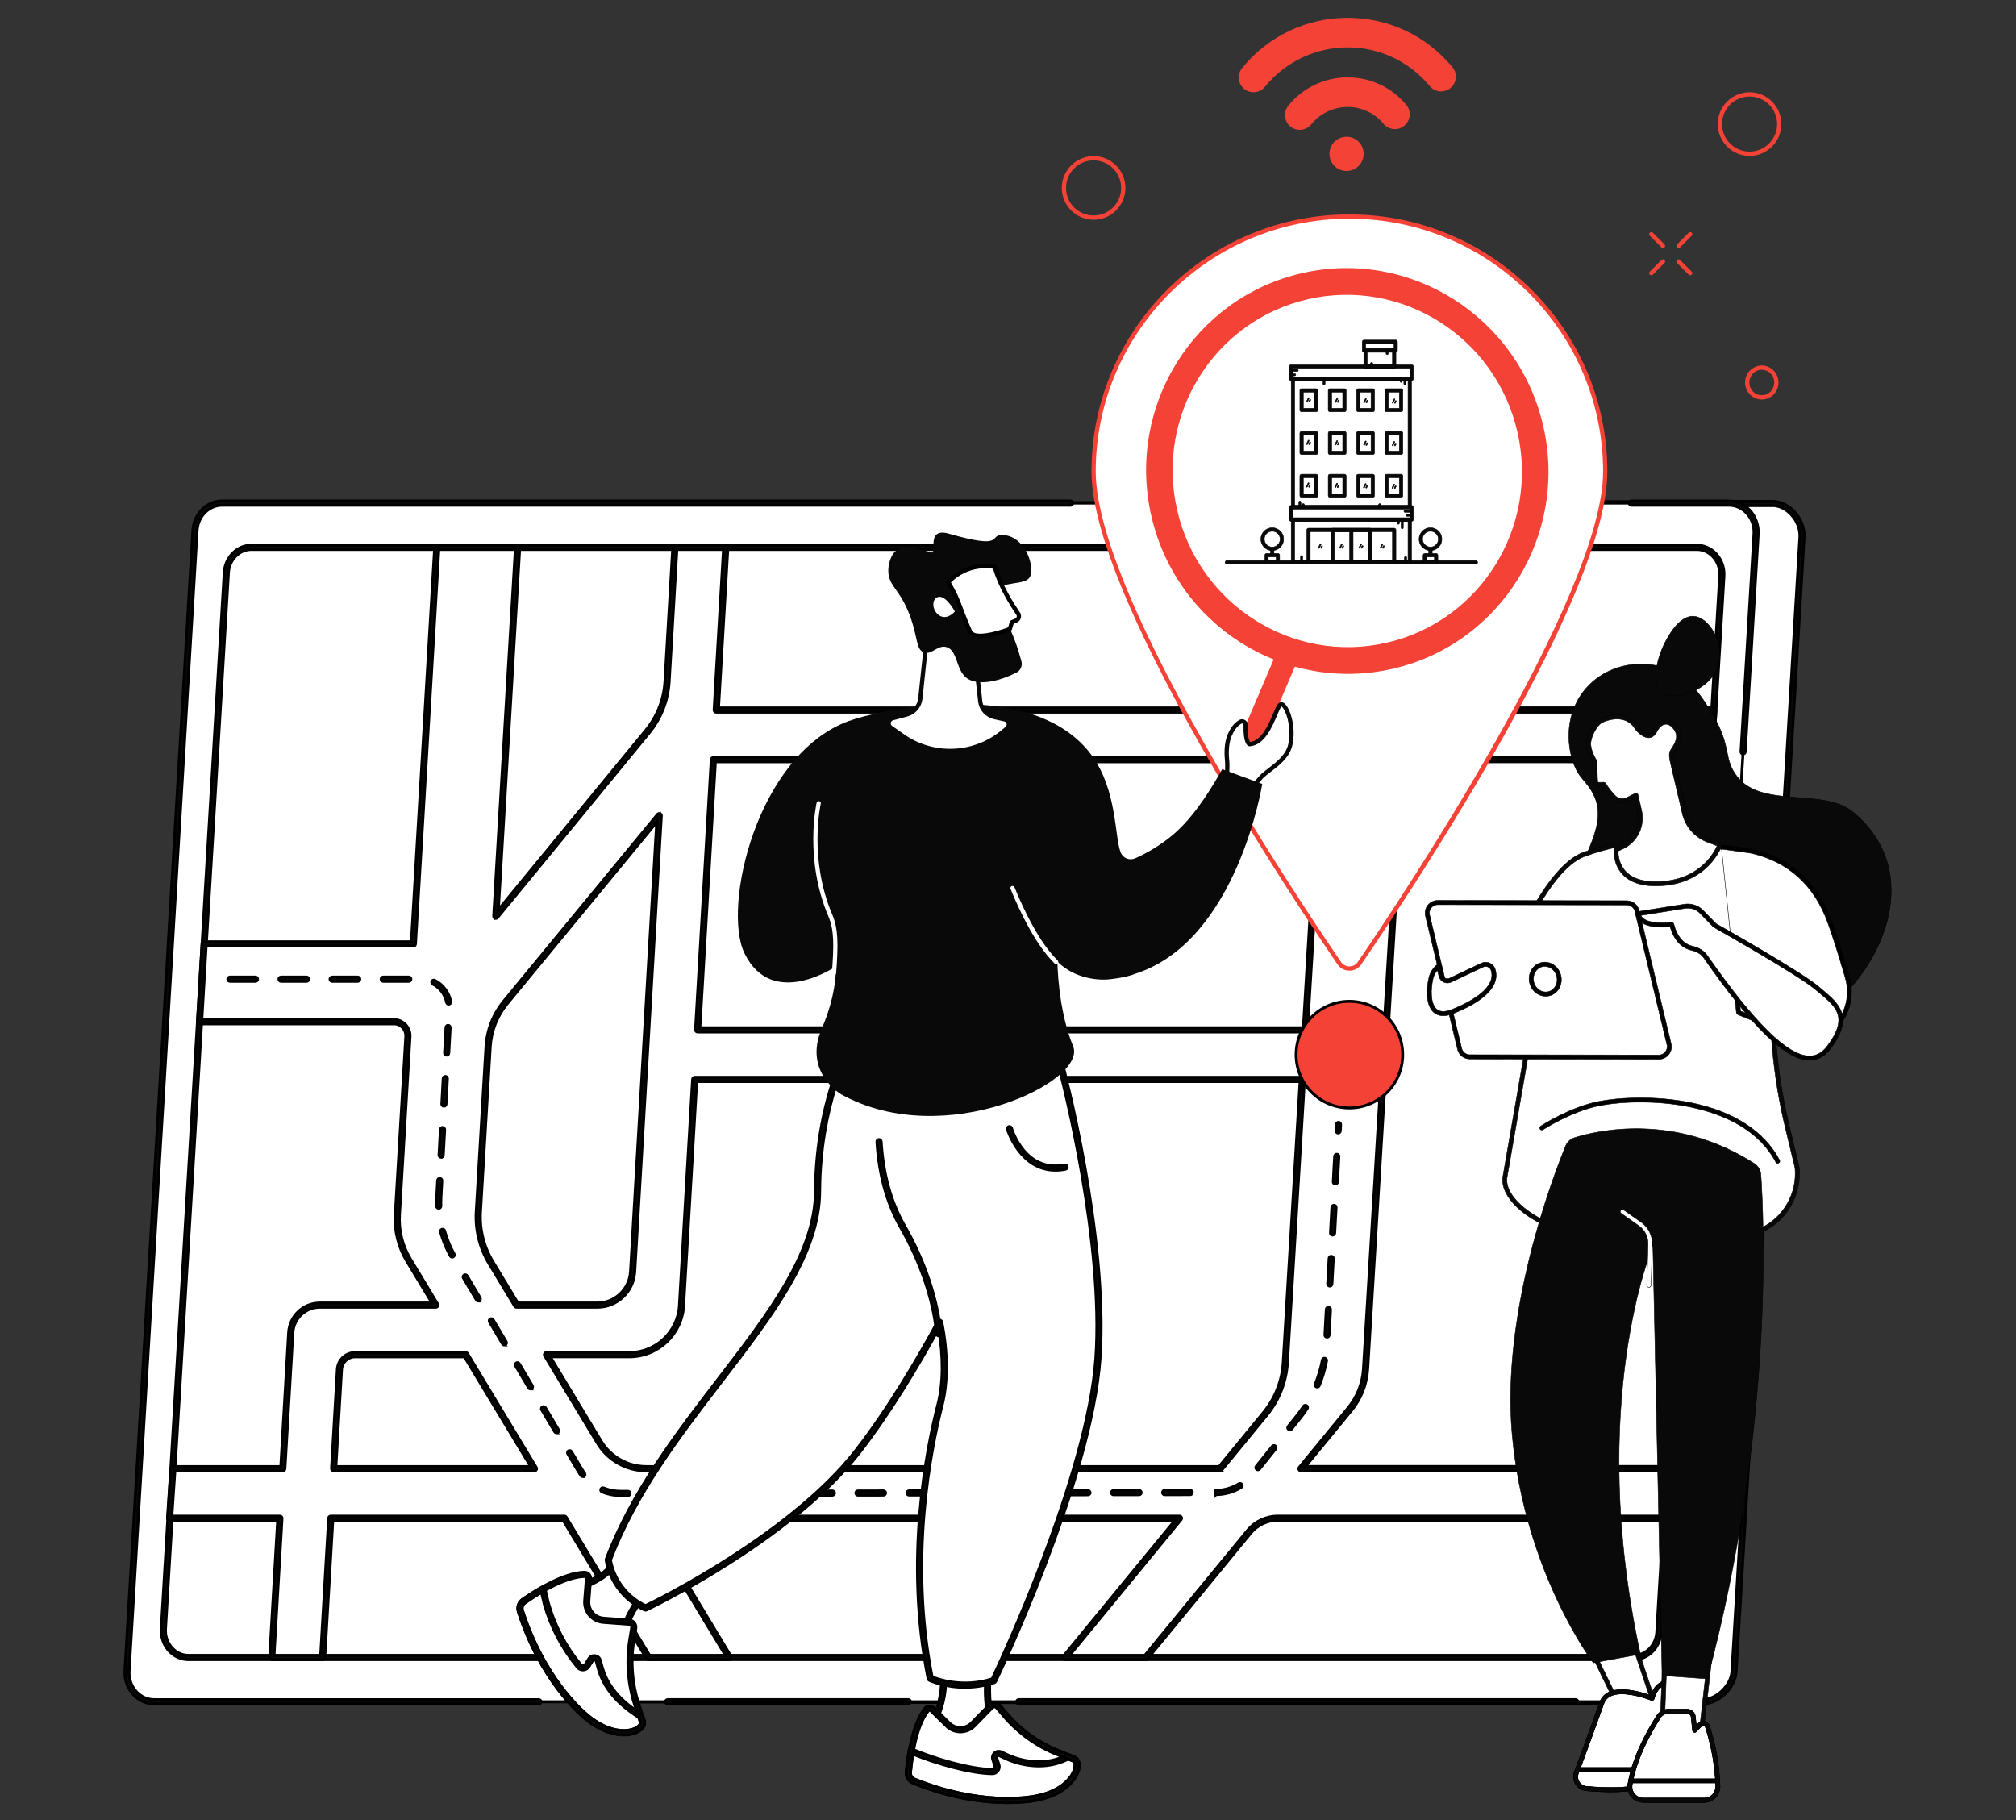<?xml version="1.0" encoding="UTF-8"?>
<svg xmlns="http://www.w3.org/2000/svg" id="Capa_1" version="1.1" viewBox="0 0 1065.04 961.72">
  <rect x="0" y="0" width="1065.04" height="961.72" fill="#333333" stroke="none"/>
  <defs>
    <style>
      .st0, .st1, .st2, .st3, .st4, .st5, .st6 {
        stroke: #000;
        stroke-miterlimit: 10;
      }

      .st0, .st4, .st5 {
        stroke-width: .25px;
      }

      .st1, .st2, .st3, .st6 {
        stroke-width: 1.5px;
      }

      .st1, .st7, .st4 {
        fill: #090909;
      }

      .st8, .st3, .st5 {
        fill: #fff;
      }

      .st9, .st6 {
        fill: #f44336;
      }
    </style>
  </defs>
  <g id="School_bus_tracking_system">
    <g>
      <g>
        <g>
          <g>
            <path class="st3" d="M899.43,899.06l-793.73-1.49c-8.3,0-14.87-7.49-14.34-16.35l35.91-599.38c.48-8.09,6.76-14.39,14.34-14.39l794.85-1.45c8.3,0,16.05,8.94,15.52,17.8l-35.91,599.38c-.48,8.09-9.06,15.88-16.64,15.88Z"></path>
            <path class="st1" d="M899.43,900.18h0l-793.73-1.49c-4.13,0-8.01-1.71-10.94-4.81-3.16-3.35-4.81-7.99-4.52-12.73l35.91-599.38c.52-8.66,7.31-15.45,15.47-15.45l794.85-1.45c4.02,0,8.17,1.96,11.39,5.38,3.57,3.79,5.54,8.88,5.25,13.61l-35.91,599.38c-.51,8.55-9.31,16.94-17.76,16.94ZM936.46,267.12l-794.85,1.45c-6.97,0-12.78,5.86-13.22,13.33l-35.91,599.38c-.25,4.12,1.18,8.15,3.92,11.05,2.49,2.65,5.8,4.1,9.3,4.1l793.73,1.49c7.25,0,15.08-7.48,15.52-14.83l35.91-599.38c.24-4.12-1.49-8.58-4.65-11.93-2.8-2.97-6.35-4.68-9.75-4.68Z"></path>
          </g>
          <path class="st3" d="M877.47,899.06H81.44c-8.3,0-14.87-7.49-14.34-16.35l35.91-602.53c.48-8.09,6.76-14.39,14.34-14.39h796.03c8.3,0,14.87,7.49,14.34,16.35l-35.91,602.53c-.48,8.09-6.76,14.39-14.34,14.39Z"></path>
          <path class="st2" d="M479.86,900.18h-127.13c-.62,0-1.13-.5-1.13-1.13s.5-1.13,1.13-1.13h127.13c.62,0,1.13.5,1.13,1.13s-.5,1.13-1.13,1.13Z"></path>
          <path class="st1" d="M832.41,900.18h-294.18c-.62,0-1.13-.5-1.13-1.13s.5-1.13,1.13-1.13h294.18c.62,0,1.13.5,1.13,1.13s-.5,1.13-1.13,1.13Z"></path>
          <path class="st1" d="M920.87,398.31s-.05,0-.07,0c-.62-.04-1.09-.57-1.06-1.19l6.86-115.04c.25-4.12-1.18-8.15-3.92-11.05-2.49-2.65-5.8-4.1-9.3-4.1h-51.55c-.62,0-1.13-.5-1.13-1.13s.5-1.13,1.13-1.13h51.55c4.13,0,8.02,1.71,10.94,4.81,3.16,3.35,4.81,7.99,4.53,12.73l-6.86,115.04c-.04.6-.53,1.06-1.12,1.06Z"></path>
          <path class="st1" d="M284.64,900.18H81.44c-4.13,0-8.02-1.71-10.94-4.81-3.16-3.35-4.81-7.99-4.52-12.73l35.91-602.53c.52-8.66,7.31-15.45,15.47-15.45h448.22c.62,0,1.13.5,1.13,1.13s-.5,1.13-1.13,1.13H117.35c-6.97,0-12.77,5.86-13.22,13.33l-35.91,602.53c-.25,4.12,1.18,8.15,3.92,11.05,2.49,2.65,5.8,4.1,9.3,4.1h203.2c.62,0,1.13.5,1.13,1.13s-.5,1.13-1.13,1.13Z"></path>
          <g>
            <path class="st3" d="M863.09,875.68H99.59c-7.68,0-13.77-6.94-13.28-15.14l33.26-558.04c.45-7.49,6.26-13.33,13.28-13.33h763.5c7.68,0,13.77,6.94,13.28,15.14l-33.26,558.04c-.45,7.49-6.26,13.33-13.28,13.33Z"></path>
            <path class="st1" d="M863.09,876.8H99.59c-3.85,0-7.47-1.59-10.19-4.48-2.94-3.12-4.48-7.44-4.21-11.85l33.26-558.04c.48-8.07,6.81-14.39,14.41-14.39h763.5c3.85,0,7.47,1.59,10.19,4.48,2.94,3.12,4.48,7.44,4.21,11.85l-33.26,558.04c-.48,8.07-6.81,14.39-14.41,14.39ZM132.85,290.29c-6.41,0-11.75,5.39-12.16,12.27l-33.26,558.04c-.23,3.79,1.09,7.5,3.61,10.17,2.29,2.43,5.33,3.78,8.55,3.78h763.5c6.41,0,11.75-5.39,12.16-12.27l33.26-558.04c.23-3.79-1.09-7.5-3.6-10.17-2.29-2.43-5.33-3.78-8.56-3.78H132.85Z"></path>
          </g>
        </g>
        <g>
          <path class="st3" d="M740.89,401.32h162.96l1.57-26.19h-162.95l5.17-85.96h-42.69l-5.17,85.96h-321.37l5.01-85.96h-26.87l-4.13,70.85c-.57,9.71-4.2,18.99-10.37,26.5l-80.1,97.54,11.52-194.89h-42.69l-12.38,209.51h-110.53l-2.42,41.11h102.64c4.28,0,7.67,3.6,7.42,7.87l-5.56,94.06c-.5,8.42,1.57,16.79,5.93,24.01l14.37,23.79h-61.26c-8.16,0-14.9,6.36-15.37,14.5l-4.19,71.9h-58.05l-1.77,26.19h58.29l-4.29,73.58h26.87l4.29-73.58h123.41l44.39,73.58h42.69l-44.39-73.58h282.25l-60.42,73.58h42.69l54.51-66.38c3.74-4.56,9.33-7.2,15.23-7.2h204.75l1.66-26.19h-194.22l25.79-31.4c4.95-6.03,7.87-13.48,8.35-21.27l19.45-321.92ZM698.19,401.32l-8.58,142.76h-321.07l8.33-142.76h321.32ZM259.39,667.11c-4.91-8.13-7.24-17.56-6.68-27.04l5.14-86.98c.51-8.65,3.76-16.92,9.27-23.61l81.15-98.56-14.06,240.97c-.58,9.89-8.76,17.61-18.67,17.61h-42.62l-13.53-22.39ZM176.27,775.91l3.06-52.43c.25-4.37,3.87-7.78,8.25-7.78h58.45l36.32,60.21h-106.08ZM316.62,761.94l-27.9-46.25h43.74c14.71,0,26.85-11.5,27.63-26.19h-.04s6.96-119.23,6.96-119.23h321.02l-8.98,149.44c-.6,9.99-4.35,19.54-10.7,27.28l-23.75,28.92h-303.26c-10.12,0-19.5-5.3-24.73-13.96Z"></path>
          <path class="st1" d="M605.37,876.8h-42.69c-.44,0-.83-.25-1.02-.64-.19-.39-.13-.86.15-1.2l58.91-71.74h-277.88l43.36,71.87c.21.35.22.78.02,1.13-.2.35-.57.57-.98.57h-42.7c-.39,0-.76-.21-.96-.54l-44.06-73.03h-121.71l-4.23,72.52c-.03.59-.53,1.06-1.12,1.06h-26.87c-.31,0-.61-.13-.82-.35s-.32-.53-.3-.84l4.22-72.39h-57.1c-.31,0-.61-.13-.82-.36-.21-.23-.32-.53-.3-.84l1.77-26.19c.04-.59.53-1.05,1.12-1.05h56.99l4.13-70.84c.51-8.73,7.76-15.56,16.5-15.56h59.27l-13.34-22.08c-4.5-7.45-6.61-15.98-6.09-24.66l5.56-94.06c.1-1.75-.5-3.42-1.71-4.7-1.2-1.28-2.83-1.98-4.59-1.98h-102.64c-.31,0-.61-.13-.82-.35-.21-.23-.32-.53-.3-.84l2.42-41.11c.03-.59.53-1.06,1.12-1.06h109.47l12.32-208.45c.04-.6.53-1.06,1.12-1.06h42.7c.31,0,.61.13.82.35.21.23.32.53.3.84l-11.32,191.44,77.91-94.86c6.06-7.38,9.56-16.32,10.12-25.86l4.13-70.85c.04-.59.53-1.06,1.12-1.06h26.87c.31,0,.61.13.82.35.21.23.32.53.3.84l-4.95,84.77h319.11l5.1-84.9c.04-.59.53-1.06,1.12-1.06h42.7c.31,0,.61.13.82.35.21.23.32.53.3.84l-5.09,84.76h161.76c.31,0,.61.13.82.35.21.23.32.53.3.84l-1.57,26.19c-.04.59-.53,1.06-1.12,1.06h-161.9l-19.39,320.86c-.49,8.08-3.46,15.66-8.6,21.91l-24.28,29.56h191.84c.31,0,.61.13.82.35.21.23.32.53.3.84l-1.66,26.19c-.04.59-.53,1.05-1.12,1.05h-204.75c-5.58,0-10.82,2.48-14.36,6.79l-54.51,66.38c-.21.26-.53.41-.87.41ZM565.05,874.55h39.78l54.17-65.97c3.97-4.84,9.84-7.61,16.1-7.61h203.7l1.51-23.94h-193.02c-.44,0-.83-.25-1.02-.64s-.13-.86.15-1.2l25.79-31.4c4.83-5.89,7.63-13.02,8.09-20.62l19.45-321.92c.04-.59.53-1.06,1.12-1.06h161.9l1.43-23.94h-161.76c-.31,0-.61-.13-.82-.35-.21-.23-.32-.53-.3-.84l5.09-84.76h-40.44l-5.1,84.9c-.04.59-.53,1.06-1.12,1.06h-321.37c-.31,0-.61-.13-.82-.35s-.32-.53-.3-.84l4.95-84.77h-24.62l-4.07,69.79c-.58,10.01-4.26,19.4-10.62,27.15l-80.1,97.54c-.31.38-.83.51-1.28.33-.45-.18-.74-.63-.71-1.11l11.45-193.7h-40.44l-12.32,208.45c-.03.6-.53,1.06-1.12,1.06h-109.47l-2.29,38.86h101.45c2.38,0,4.59.95,6.23,2.69,1.63,1.73,2.45,4,2.31,6.37l-5.56,94.05c-.49,8.23,1.51,16.31,5.77,23.37l14.37,23.78c.21.35.22.78.02,1.13-.2.35-.57.57-.98.57h-61.26c-7.55,0-13.81,5.9-14.25,13.44l-4.2,71.9c-.03.59-.53,1.06-1.12,1.06h-57l-1.62,23.94h57.09c.31,0,.61.13.82.35.21.23.32.53.3.84l-4.22,72.39h24.62l4.23-72.52c.03-.59.53-1.06,1.12-1.06h123.41c.39,0,.76.21.96.54l44.06,73.03h40.07l-43.36-71.87c-.21-.35-.22-.78-.02-1.13.2-.35.57-.57.98-.57h282.25c.44,0,.83.25,1.02.64s.13.86-.15,1.2l-58.91,71.74ZM644.61,777.03h-303.26c-10.45,0-20.29-5.56-25.69-14.51l-27.9-46.25c-.21-.35-.22-.78-.02-1.13.2-.35.57-.57.98-.57h43.74c14.02,0,25.6-10.9,26.49-24.86-.02-.09-.03-.18-.02-.28l6.96-119.23c.04-.59.53-1.06,1.12-1.06h321.02c.31,0,.61.13.82.35.21.23.32.53.3.84l-8.98,149.44c-.62,10.29-4.4,19.95-10.95,27.92l-23.75,28.92c-.21.26-.53.41-.87.41ZM317.58,761.36c4.99,8.28,14.1,13.42,23.77,13.42h302.72l23.41-28.51c6.24-7.6,9.85-16.81,10.44-26.63l8.91-148.25h-318.77l-6.88,117.89c.02.09.03.18.02.27-.82,15.28-13.45,27.26-28.76,27.26h-41.75l26.87,44.54ZM282.35,777.03h-106.08c-.31,0-.61-.13-.82-.35-.21-.23-.32-.53-.3-.84l3.06-52.43c.29-4.96,4.41-8.84,9.37-8.84h58.45c.39,0,.76.21.96.54l36.32,60.21c.21.35.22.78.02,1.13-.2.35-.57.57-.98.57ZM177.46,774.78h102.89l-34.97-57.96h-57.82c-3.77,0-6.9,2.95-7.12,6.72l-2.99,51.24ZM315.54,690.63h-42.62c-.39,0-.76-.21-.96-.54l-13.53-22.39c-5.05-8.36-7.42-17.94-6.84-27.69l5.14-86.98c.53-8.95,3.82-17.34,9.52-24.26l81.15-98.56c.31-.37.82-.51,1.28-.33.45.18.74.63.71,1.11l-14.06,240.97c-.61,10.47-9.31,18.67-19.79,18.67ZM273.55,688.38h41.99c9.3,0,17-7.27,17.55-16.55l13.86-237.53-78.96,95.9c-5.39,6.55-8.51,14.49-9.01,22.96l-5.14,86.98c-.55,9.29,1.71,18.42,6.52,26.39l13.2,21.85ZM689.61,545.21h-321.07c-.31,0-.61-.13-.82-.35-.21-.23-.32-.53-.3-.84l8.33-142.76c.04-.59.53-1.06,1.12-1.06h321.32c.31,0,.61.13.82.35.21.23.32.53.3.84l-8.58,142.76c-.04.59-.53,1.06-1.12,1.06ZM369.74,542.96h318.82l8.44-140.51h-319.06l-8.2,140.51Z"></path>
        </g>
        <path class="st1" d="M327.86,790.11c-3.4,0-6.68-.64-9.8-1.91-.58-.23-.85-.89-.62-1.47.23-.57.89-.85,1.47-.62,2.84,1.16,5.84,1.74,8.92,1.74h3.92s0,0,0,0c.62,0,1.12.5,1.13,1.12,0,.62-.5,1.13-1.12,1.13h-3.88s0,0,0,0ZM345.26,790.08c-.62,0-1.12-.5-1.13-1.12,0-.62.5-1.13,1.12-1.13l13.5-.02h0c.62,0,1.12.5,1.13,1.12,0,.62-.5,1.13-1.12,1.13l-13.5.02h0ZM372.26,790.04c-.62,0-1.12-.5-1.13-1.12,0-.62.5-1.13,1.12-1.13l13.5-.02h0c.62,0,1.12.5,1.13,1.12,0,.62-.5,1.13-1.12,1.13l-13.5.02h0ZM399.26,789.99c-.62,0-1.12-.5-1.13-1.12,0-.62.5-1.13,1.12-1.13l13.5-.02h0c.62,0,1.12.5,1.13,1.12,0,.62-.5,1.13-1.12,1.13l-13.5.02h0ZM426.26,789.95c-.62,0-1.12-.5-1.13-1.12,0-.62.5-1.13,1.12-1.13l13.5-.02h0c.62,0,1.12.5,1.13,1.12,0,.62-.5,1.13-1.12,1.13l-13.5.02h0ZM453.26,789.91c-.62,0-1.12-.5-1.13-1.12,0-.62.5-1.13,1.12-1.13l13.5-.02h0c.62,0,1.12.5,1.13,1.12,0,.62-.5,1.13-1.12,1.13l-13.5.02h0ZM480.26,789.86c-.62,0-1.12-.5-1.13-1.12,0-.62.5-1.13,1.12-1.13l13.5-.02h0c.62,0,1.12.5,1.13,1.12,0,.62-.5,1.13-1.12,1.13l-13.5.02h0ZM507.26,789.82c-.62,0-1.12-.5-1.13-1.12,0-.62.5-1.13,1.12-1.13l13.5-.02h0c.62,0,1.12.5,1.13,1.12,0,.62-.5,1.13-1.12,1.13l-13.5.02h0ZM534.27,789.78c-.62,0-1.12-.5-1.13-1.12,0-.62.5-1.13,1.12-1.13l13.5-.02h0c.62,0,1.12.5,1.13,1.12,0,.62-.5,1.13-1.12,1.13l-13.5.02h0ZM561.27,789.74c-.62,0-1.12-.5-1.13-1.12,0-.62.5-1.13,1.12-1.13l13.5-.02h0c.62,0,1.12.5,1.13,1.12,0,.62-.5,1.13-1.12,1.13l-13.5.02h0ZM588.27,789.69c-.62,0-1.12-.5-1.13-1.12,0-.62.5-1.13,1.12-1.13l13.5-.02h0c.62,0,1.12.5,1.13,1.12,0,.62-.5,1.13-1.12,1.13l-13.5.02h0ZM615.27,789.65c-.62,0-1.12-.5-1.13-1.12,0-.62.5-1.13,1.12-1.13l13.5-.02h0c.62,0,1.12.5,1.13,1.12,0,.62-.5,1.13-1.12,1.13l-13.5.02h0ZM642.34,789.61l-.07-1.13v-1.13h.07c4.3,0,8.5-1.2,12.17-3.45.53-.32,1.22-.16,1.55.37.33.53.16,1.22-.37,1.55-4.02,2.47-8.63,3.77-13.34,3.78ZM307.94,780.13c-.34,0-.68-.16-.9-.45-.54-.72-1.05-1.48-1.51-2.26l-5.57-9.37c-.32-.53-.14-1.23.39-1.54.53-.32,1.22-.14,1.54.39l5.57,9.37c.42.71.89,1.41,1.38,2.06.37.5.27,1.2-.23,1.57-.2.15-.44.22-.67.22ZM664.56,776.48c-.25,0-.49-.08-.7-.25-.49-.39-.56-1.1-.17-1.58l8.44-10.54c.39-.48,1.1-.57,1.58-.17.48.39.56,1.1.17,1.58l-8.44,10.54c-.22.28-.55.42-.88.42ZM294.04,756.98c-.38,0-.76-.2-.97-.55l-6.89-11.61c-.32-.53-.14-1.23.39-1.54.53-.32,1.22-.14,1.54.39l6.89,11.61c.32.53.14,1.23-.39,1.54-.18.11-.38.16-.57.16ZM681.43,755.41c-.25,0-.49-.08-.7-.25-.48-.39-.56-1.1-.17-1.58l4.42-5.52c1.32-1.64,2.57-3.37,3.72-5.12.34-.52,1.04-.66,1.56-.32.52.34.66,1.04.32,1.56-1.19,1.81-2.48,3.59-3.84,5.29l-4.42,5.52c-.22.28-.55.42-.88.42ZM280.25,733.77c-.38,0-.76-.2-.97-.55l-6.89-11.61c-.32-.53-.14-1.23.39-1.54.53-.32,1.22-.14,1.54.39l6.89,11.61c.32.53.14,1.23-.39,1.54-.18.11-.38.16-.57.16ZM695.9,732.75c-.14,0-.28-.03-.42-.08-.58-.23-.85-.89-.62-1.47,1.66-4.09,2.92-8.37,3.75-12.72.12-.61.71-1.01,1.32-.89.61.12,1.01.71.89,1.32-.86,4.49-2.16,8.91-3.88,13.14-.18.44-.6.7-1.04.7ZM266.46,710.55c-.38,0-.76-.2-.97-.55l-6.89-11.61c-.32-.53-.14-1.23.39-1.54.53-.32,1.22-.14,1.54.39l6.89,11.61c.32.53.14,1.23-.39,1.54-.18.11-.38.16-.57.16ZM701.06,706.41s-.04,0-.06,0c-.62-.03-1.1-.56-1.06-1.18l.73-13.48c.03-.62.57-1.11,1.18-1.06.62.03,1.1.56,1.06,1.18l-.74,13.48c-.03.6-.53,1.06-1.12,1.06ZM252.68,687.34c-.38,0-.76-.2-.97-.55l-6.89-11.61c-.32-.53-.14-1.23.39-1.54.53-.32,1.22-.14,1.54.39l6.89,11.61c.32.53.14,1.23-.39,1.54-.18.11-.38.16-.57.16ZM702.53,679.44s-.04,0-.06,0c-.62-.03-1.1-.56-1.06-1.18l.74-13.48c.03-.62.57-1.14,1.18-1.06.62.03,1.1.56,1.06,1.18l-.74,13.48c-.03.6-.53,1.06-1.12,1.06ZM238.91,664.11c-.39,0-.78-.21-.98-.58-2.24-4.01-3.99-8.29-5.21-12.71-.17-.6.19-1.22.78-1.38.6-.16,1.22.19,1.38.78,1.17,4.25,2.86,8.36,5.01,12.22.3.54.11,1.23-.44,1.53-.17.1-.36.14-.55.14ZM704,652.48s-.04,0-.06,0c-.62-.03-1.1-.56-1.06-1.18l.74-13.48c.03-.62.57-1.13,1.18-1.06.62.03,1.1.56,1.06,1.18l-.74,13.48c-.03.6-.53,1.06-1.12,1.06ZM231.78,638.33c-.61,0-1.1-.48-1.12-1.09-.02-.59-.03-1.18-.03-1.78,0-1.04.03-2.1.09-3.14l.47-8.67c.03-.62.57-1.11,1.18-1.06.62.03,1.1.56,1.06,1.19l-.47,8.67c-.05,1-.08,2.02-.08,3.01,0,.57,0,1.14.03,1.71.02.62-.47,1.14-1.09,1.16-.01,0-.02,0-.04,0ZM705.47,625.52s-.04,0-.06,0c-.62-.03-1.1-.56-1.06-1.18l.74-13.48c.03-.62.57-1.13,1.18-1.06.62.03,1.1.56,1.06,1.18l-.74,13.48c-.03.6-.53,1.06-1.12,1.06ZM233.05,611.37s-.04,0-.06,0c-.62-.03-1.1-.56-1.06-1.19l.74-13.48c.03-.62.59-1.14,1.18-1.06.62.03,1.1.56,1.06,1.18l-.74,13.48c-.03.6-.53,1.06-1.12,1.06ZM706.94,598.56s-.04,0-.06,0c-.62-.03-1.1-.56-1.06-1.18l.18-3.38c.03-.62.58-1.14,1.19-1.06.62.03,1.1.56,1.06,1.18l-.18,3.38c-.03.6-.53,1.06-1.12,1.06ZM234.52,584.4s-.04,0-.06,0c-.62-.03-1.1-.56-1.06-1.18l.73-13.48c.03-.62.58-1.13,1.18-1.06.62.03,1.1.56,1.06,1.18l-.73,13.48c-.03.6-.53,1.06-1.12,1.06ZM235.98,557.44s-.04,0-.06,0c-.62-.03-1.1-.56-1.06-1.18l.74-13.48c.03-.62.56-1.13,1.18-1.06.62.03,1.1.56,1.06,1.18l-.74,13.48c-.03.6-.53,1.06-1.12,1.06ZM237.02,530.49c-.53,0-1-.38-1.1-.92-.78-4.12-3.48-7.72-7.22-9.64-.55-.28-.77-.96-.49-1.51.28-.55.96-.77,1.51-.49,4.36,2.23,7.5,6.43,8.41,11.23.11.61-.29,1.2-.9,1.31-.07.01-.14.02-.21.02ZM215.97,518.44h-13.5c-.62,0-1.13-.5-1.13-1.13s.5-1.13,1.13-1.13h13.5c.62,0,1.13.5,1.13,1.13s-.5,1.13-1.13,1.13ZM188.97,518.44h-13.5c-.62,0-1.13-.5-1.13-1.13s.5-1.13,1.13-1.13h13.5c.62,0,1.13.5,1.13,1.13s-.5,1.13-1.13,1.13ZM161.97,518.44h-13.5c-.62,0-1.13-.5-1.13-1.13s.5-1.13,1.13-1.13h13.5c.62,0,1.13.5,1.13,1.13s-.5,1.13-1.13,1.13ZM134.96,518.44h-13.5c-.62,0-1.13-.5-1.13-1.13s.5-1.13,1.13-1.13h13.5c.62,0,1.13.5,1.13,1.13s-.5,1.13-1.13,1.13Z"></path>
      </g>
      <g>
        <g>
          <g>
            <path class="st3" d="M712.88,114.4c-74.64,0-135.14,60.33-135.14,134.75,0,18.6,8.45,44.62,21.12,73.19,31.93,72,90.7,160.16,108.67,186.51,2.58,3.77,8.14,3.78,10.71.01,25.09-36.78,129.79-194.2,129.79-259.7,0-74.42-60.51-134.75-135.14-134.75Z"></path>
            <path class="st9" d="M712.89,512.81c-2.52,0-4.87-1.24-6.3-3.33-17.42-25.54-76.74-114.47-108.76-186.69-14.08-31.73-21.21-56.51-21.21-73.64,0-74.92,61.13-135.88,136.27-135.88s136.26,60.95,136.26,135.88c0,64.73-99.49,215.63-129.98,260.34-1.42,2.08-3.76,3.32-6.27,3.32ZM712.88,115.53c-73.9,0-134.02,59.95-134.02,133.63,0,16.82,7.07,41.29,21.02,72.73,31.95,72.04,91.18,160.83,108.57,186.33,1.02,1.49,2.63,2.34,4.44,2.34s3.4-.85,4.42-2.33c21.64-31.73,129.59-193.33,129.59-259.07,0-73.68-60.12-133.63-134.01-133.63Z"></path>
          </g>
          <circle class="st3" cx="712.88" cy="248.83" r="96.58"></circle>
        </g>
        <circle class="st6" cx="712.88" cy="557.18" r="28.16"></circle>
      </g>
    </g>
    <g>
      <g>
        <g>
          <g>
            <path class="st3" d="M522.39,881.3s-3.28,23.31,4.27,33.17l2.28,4.17-38.1-4.48,2.12-4.07c3.76-7.23,5.65-15.1,5.52-22.97l23.92-5.82Z"></path>
            <path class="st1" d="M528.94,919.76s-.09,0-.13,0l-38.1-4.48c-.37-.04-.69-.26-.86-.59-.17-.33-.17-.72,0-1.05l2.12-4.07c3.66-7.03,5.52-14.79,5.39-22.43,0-.53.35-.99.86-1.11l23.92-5.82c.36-.08.74,0,1.02.26.28.25.41.62.36.99-.03.23-3.13,22.96,4.05,32.32.04.05.07.09.09.14l2.28,4.17c.2.37.18.82-.05,1.17-.21.31-.56.5-.93.5ZM492.59,913.23l34.32,4.04-1.2-2.19c-6.59-8.7-5.24-26.74-4.63-32.3l-21.47,5.22c-.02,7.72-1.96,15.52-5.65,22.61l-1.36,2.62Z"></path>
          </g>
          <g>
            <path class="st3" d="M527.36,901.57l3.8,4.45c7.53,8.81,17.08,15.67,27.85,19.96l8.27,3.3c.79.31,1.37,1,1.55,1.83l.09.42c1.03,4.68-4.55,15.19-21.62,18.46-10.56,2.02-35.17,2.94-64.59-9.04-1.86-.76-3.01-2.63-2.84-4.63.64-7.29,2.83-24.66,9.61-33.14.75-.94,2.14-1.06,3.01-.21l8.29,8.14c3.72,3.65,9.7,3.59,13.33-.15l9.29-9.54c1.1-1.13,2.93-1.07,3.95.13Z"></path>
            <g>
              <path class="st3" d="M568.93,931.53l-.09-.42c-.18-.83-.76-1.51-1.55-1.83l-3.04-1.22c-10.58,5.79-23.45,4.18-32.45.02l-3.23-1.5c-1.74-.8-3.6.85-3,2.67l1.09,3.33c.54,1.66-.7,3.35-2.45,3.34-11.88-.1-31.26-5.87-42.82-10.83-.81,4.48-1.26,8.54-1.5,11.23-.18,2,.98,3.87,2.84,4.63,29.42,11.97,54.03,11.06,64.59,9.04,17.07-3.27,22.65-13.78,21.62-18.46Z"></path>
              <path class="st1" d="M532.39,952.32c-11.84,0-29.47-1.93-50.1-10.33-2.33-.95-3.75-3.27-3.53-5.77.23-2.65.68-6.76,1.51-11.33.06-.34.27-.63.57-.79.3-.16.66-.18.98-.04,11.98,5.13,30.9,10.64,42.38,10.74.46,0,.89-.21,1.16-.58.27-.37.35-.84.2-1.28l-1.09-3.33c-.42-1.27-.05-2.62.95-3.51,1-.89,2.38-1.09,3.6-.53l3.23,1.5c8.24,3.81,20.82,5.82,31.44.01.3-.16.65-.18.96-.06l3.04,1.22c1.13.45,1.97,1.44,2.23,2.63l.09.42c.5,2.28-.29,5.23-2.16,8.08-2.2,3.34-7.77,9.32-20.34,11.73-1.94.37-7.26,1.23-15.13,1.23ZM482.24,926.69c-.66,3.92-1.04,7.41-1.24,9.74-.13,1.51.73,2.91,2.14,3.49,33.76,13.74,59.2,9.89,63.96,8.97,11.76-2.25,16.88-7.71,18.88-10.75,1.8-2.73,2.13-5.07,1.85-6.36h0s-.09-.42-.09-.42c-.1-.46-.43-.85-.87-1.02l-2.55-1.02c-11.24,5.9-24.37,3.79-32.99-.2l-3.23-1.5c-.59-.27-1.03.06-1.16.17-.12.11-.51.51-.31,1.13l1.09,3.33c.37,1.14.18,2.34-.53,3.31-.71.97-1.77,1.5-3,1.5-11.37-.1-29.73-5.32-41.94-10.37Z"></path>
            </g>
            <path class="st1" d="M532.39,952.32c-11.84,0-29.47-1.93-50.1-10.33-2.33-.95-3.75-3.27-3.53-5.77.64-7.23,2.87-25,9.86-33.74.57-.71,1.41-1.15,2.3-1.2.87-.05,1.74.27,2.37.89l8.29,8.14c1.58,1.55,3.68,2.37,5.9,2.37,2.22-.03,4.29-.91,5.84-2.5l9.29-9.54c.74-.76,1.77-1.16,2.85-1.15,1.07.04,2.07.52,2.77,1.33l3.8,4.45c7.38,8.64,16.86,15.44,27.41,19.65l8.27,3.3c1.13.45,1.97,1.43,2.23,2.63l.09.43c.5,2.28-.29,5.22-2.16,8.08-2.2,3.35-7.77,9.32-20.34,11.73-1.94.37-7.26,1.23-15.13,1.23ZM491.11,903.53s-.04,0-.05,0c-.26.02-.51.15-.68.36-6.6,8.26-8.75,25.5-9.37,32.53-.13,1.51.73,2.91,2.14,3.49,33.76,13.74,59.2,9.89,63.96,8.97,11.76-2.25,16.88-7.7,18.88-10.75,1.8-2.73,2.13-5.07,1.85-6.36l-.09-.42c-.1-.46-.43-.85-.87-1.02l-8.27-3.3c-10.89-4.35-20.67-11.36-28.29-20.28l-3.8-4.45h0c-.29-.34-.69-.53-1.13-.54-.43,0-.85.15-1.16.47l-9.29,9.54c-1.97,2.02-4.61,3.15-7.43,3.18-2.81.05-5.49-1.04-7.5-3.02l-8.29-8.14c-.16-.16-.38-.25-.61-.25Z"></path>
          </g>
        </g>
        <g>
          <g>
            <path class="st3" d="M345.21,835.53s-16.04,17.81-16.11,30.44l-.72,4.83-19.67-11.46-7.94-18.46,4.34-1.33c7.04-3.96,14.28-6.04,18.76-12.76l21.34,8.75Z"></path>
            <path class="st1" d="M328.39,871.92c-.2,0-.39-.05-.57-.15l-19.67-11.46c-.21-.12-.37-.31-.47-.53l-7.94-18.46c-.13-.29-.12-.63.01-.92.13-.29.39-.51.69-.6l4.22-1.3c1.74-.97,3.48-1.83,5.17-2.67,5.09-2.51,9.9-4.88,13.1-9.68.3-.44.87-.62,1.36-.42l21.34,8.75c.34.14.59.43.67.79.08.36-.02.73-.26,1-.16.17-15.75,17.64-15.82,29.7,0,.05,0,.11-.01.16l-.72,4.83c-.05.37-.29.69-.63.85-.15.07-.32.11-.49.11ZM309.6,858.56l17.91,10.43.46-3.11c.12-11.13,11.73-25.65,15.35-29.91l-19.05-7.81c-3.5,4.79-8.34,7.18-13.45,9.69-1.7.84-3.45,1.7-5.17,2.67-.07.04-.14.07-.22.1l-3.14.96,7.3,16.97Z"></path>
          </g>
          <g>
            <path class="st3" d="M334.8,860.17l-.98,5.87c-1.94,11.63-1.03,23.55,2.66,34.74l2.84,8.6c.27.82.12,1.72-.41,2.4l-.27.35c-2.97,3.86-14.8,6.39-28.51-4.77-8.48-6.9-25.29-25.47-35.2-56.22-.63-1.94.08-4.07,1.75-5.24,6.1-4.27,21.06-13.91,32.1-14.18,1.23-.03,2.23.98,2.13,2.2l-.92,11.78c-.41,5.28,3.55,9.9,8.83,10.29l13.5,1c1.6.12,2.75,1.58,2.48,3.16Z"></path>
            <g>
              <path class="st3" d="M310.13,907.37c13.71,11.15,25.54,8.63,28.51,4.77l.27-.35c.53-.68.68-1.58.41-2.4l-.94-2.84c-11.74-7.14-18.7-15.84-21.34-25.58l-.95-3.49c-.51-1.88-3.01-2.25-4.04-.6l-1.88,3.02c-.94,1.5-3.07,1.65-4.2.28-8.03-9.73-13.95-21.03-17.39-33.17l-1.77-7.5c-4.19,2.37-7.81,4.78-10.13,6.41-1.67,1.17-2.38,3.29-1.75,5.24,9.91,30.75,26.71,49.32,35.2,56.22Z"></path>
              <path class="st1" d="M329.55,916.54c-4.49,0-11.68-1.42-20.14-8.3-3.91-3.18-23.99-20.86-35.56-56.75-.78-2.43.09-5.04,2.18-6.5,2.31-1.62,5.96-4.06,10.22-6.46.31-.17.68-.19,1-.05.32.14.56.43.64.77l1.77,7.5c3.4,12.02,9.18,23.04,17.16,32.71.3.37.75.56,1.23.53.48-.03.9-.28,1.15-.69l1.88-3.02c.72-1.15,1.99-1.75,3.34-1.54,1.34.2,2.4,1.13,2.75,2.44l.95,3.49c2.64,9.72,9.65,18.11,20.84,24.92.23.14.4.35.48.61l.94,2.84c.39,1.18.17,2.46-.59,3.44l-.27.35c-1.44,1.88-4.25,3.19-7.7,3.59-.65.08-1.42.13-2.28.13ZM310.84,906.49c9.45,7.69,17.05,8.12,20.74,7.68,3.3-.39,5.35-1.66,6.17-2.73l.27-.35c.3-.39.38-.9.23-1.36l-.81-2.45c-11.49-7.08-18.72-15.84-21.49-26.03l-.95-3.49c-.18-.65-.74-.78-.91-.8-.17-.03-.74-.06-1.1.51l-1.88,3.02c-.64,1.03-1.7,1.66-2.91,1.74-1.21.08-2.34-.41-3.11-1.34-8.18-9.91-14.1-21.21-17.6-33.58l-1.43-6.08c-3.62,2.11-6.7,4.18-8.74,5.6-1.27.89-1.8,2.48-1.32,3.97,11.37,35.28,31.01,52.58,34.84,55.69Z"></path>
            </g>
            <path class="st1" d="M329.55,916.54c-4.49,0-11.68-1.42-20.14-8.3-3.91-3.18-23.99-20.86-35.56-56.75-.78-2.43.09-5.04,2.17-6.5,6.05-4.23,21.34-14.11,32.71-14.38.93.02,1.8.35,2.43,1,.61.65.92,1.53.85,2.41l-.92,11.78c-.18,2.26.54,4.44,2.01,6.16,1.47,1.72,3.53,2.75,5.78,2.92l13.5,1c1.08.08,2.08.61,2.74,1.46.67.85.95,1.95.77,3.01l-.98,5.87c-1.91,11.4-1,23.23,2.62,34.21l2.84,8.6c.39,1.17.17,2.46-.59,3.44l-.27.35c-1.45,1.88-4.25,3.19-7.7,3.59-.65.08-1.42.13-2.28.13ZM308.83,832.85s-.02,0-.02,0c-10.76.26-25.6,9.86-31.48,13.97-1.27.89-1.8,2.49-1.32,3.97,11.37,35.29,31.01,52.58,34.84,55.69,9.45,7.69,17.05,8.11,20.74,7.68,3.3-.39,5.36-1.66,6.18-2.73l.27-.35c.3-.39.39-.9.23-1.36l-2.84-8.6c-3.73-11.32-4.67-23.52-2.7-35.28l.98-5.87c.07-.45-.04-.89-.32-1.25s-.69-.57-1.14-.61l-13.5-1c-2.86-.21-5.46-1.53-7.33-3.7-1.87-2.17-2.77-4.95-2.55-7.8l.92-11.78c.02-.26-.07-.5-.24-.69-.18-.19-.44-.3-.71-.3Z"></path>
          </g>
        </g>
        <g>
          <g>
            <path class="st3" d="M560.23,562.31s-55.67,14.53-91.23-6.42c0,0-.31,1.1-.78,3.09-2.09-.96-4.15-1.99-6.19-3.07-4.16-2.21-7.53-5.65-9.69-9.83,0,0-20.16,30.74-20.42,83.46-.29,59.62-80.62,115.57-110.59,194.55,1.97,11.09,9.22,20.54,19.43,25.31l.28.13s75.81-35.86,112.2-82.84c17.24-22.26,32.77-48.8,43.18-68.06,3.57,17.9,2.91,33.02.15,43.73-5.11,19.83-18.24,79.39-5.14,144.34,0,0,15.16,7.21,33.55,1.19,0,0,50.54-104.92,55.07-170.35,4.53-65.43-19.8-155.23-19.8-155.23Z"></path>
            <path class="st1" d="M509.81,891.43c-10.87,0-18.42-3.51-18.87-3.72-.32-.15-.55-.45-.62-.79-12.76-63.21-.65-122.35,5.15-144.84,2.88-11.16,3.01-25.31.42-40.13-10.12,18.5-25.14,43.96-41.77,65.43-36.14,46.66-111.85,82.81-112.61,83.17-.3.14-.65.14-.96,0l-.28-.13c-10.53-4.92-18.03-14.69-20.06-26.13-.04-.2-.02-.41.06-.6,13.57-35.76,36.9-66.14,59.46-95.52,26.18-34.08,50.9-66.28,51.06-98.64.26-52.44,20.4-83.76,20.6-84.07.22-.33.61-.53,1-.51.4.02.76.25.94.61,2.07,4.02,5.26,7.25,9.22,9.35,1.63.86,3.27,1.69,4.9,2.46.28-1.14.46-1.76.47-1.8.1-.33.34-.61.66-.74.32-.13.69-.1.99.08,34.76,20.47,89.83,6.44,90.38,6.3.6-.15,1.21.2,1.37.79.24.9,24.33,90.74,19.84,155.6-4.49,64.89-54.67,169.71-55.18,170.76-.13.28-.37.49-.66.58-5.58,1.83-10.85,2.47-15.51,2.47ZM492.41,885.9c2.72,1.13,16.07,6.02,31.75,1.07,3.54-7.44,50.43-107.17,54.75-169.51,4.2-60.68-16.79-143.5-19.49-153.8-7.9,1.85-56.9,12.24-89.71-6.07-.11.45-.25,1-.4,1.64-.08.33-.3.61-.6.75-.3.15-.66.15-.96.01-2.06-.95-4.17-2-6.25-3.1-3.78-2.01-6.93-4.96-9.19-8.59-4,6.97-19.05,36.16-19.27,81.23-.16,33.12-25.11,65.6-51.52,100-22.4,29.17-45.56,59.32-59.03,94.65,1.97,10.52,8.87,19.49,18.54,24.09,6.48-3.14,77-37.98,111.32-82.28,17.38-22.44,33.02-49.31,43.08-67.9.23-.42.69-.64,1.16-.58.47.07.84.43.94.89,3.24,16.27,3.29,31.98.13,44.23-5.74,22.27-17.71,80.73-5.24,143.26Z"></path>
          </g>
          <path class="st1" d="M495.97,705.75c-.57,0-1.06-.43-1.12-1.02-1.75-17.97-8.51-37.94-19.03-56.25-7.28-12.68-11.51-27.92-12.55-45.28-.04-.62.44-1.15,1.06-1.19.62-.04,1.15.44,1.19,1.06,1.02,17.01,5.14,31.92,12.25,44.3,10.67,18.58,17.53,38.88,19.31,57.15.06.62-.39,1.17-1.01,1.23-.04,0-.07,0-.11,0Z"></path>
          <path class="st1" d="M557.62,618.23c-18.82,0-25.35-21.39-25.42-21.63-.18-.6.17-1.22.76-1.4.59-.17,1.22.16,1.4.76.29.97,7.22,23.59,28.1,19.52.61-.13,1.2.28,1.32.89s-.28,1.2-.89,1.32c-1.85.36-3.61.53-5.27.53Z"></path>
        </g>
      </g>
      <g>
        <path class="st9" d="M658.49,397.19c2.99,1.31,6.45-.08,7.73-3.09l18.27-42.88-10.82-4.73-18.27,42.88c-1.28,3.01.1,6.51,3.09,7.81Z"></path>
        <path class="st9" d="M608.23,272.54c13.22,57.72,70.29,93.9,127.47,80.8,57.18-13.1,92.82-70.51,79.6-128.23-13.22-57.72-70.29-93.9-127.47-80.8-57.18,13.1-92.82,70.51-79.6,128.23ZM621.87,269.41c-11.48-50.11,19.46-99.96,69.11-111.33,49.64-11.37,99.19,20.04,110.67,70.15,11.48,50.11-19.46,99.96-69.11,111.33-49.64,11.37-99.19-20.04-110.67-70.15Z"></path>
      </g>
      <g>
        <g>
          <path class="st8" d="M660.01,416.28c1.35.47,5.64-5.14,6.65-6.13,3.95-3.89,13.14-8.46,14.99-16.59,2.41-10.54-2.18-21.84-4.86-21.49-2.68.35-6.09,20.35-16.6,21.07,0,0-2.37-.28-2.11-10.15.04-1.38-1.45-2.34-2.67-1.71-1.69.88-3.84,2.76-5.6,6.77-2.25,5.13-1.82,11.03-1.46,14.58.24,2.34-.61,9.38,1.18,10l10.5,3.65Z"></path>
          <path class="st7" d="M660.18,417.44c-.19,0-.37-.03-.55-.09l-10.5-3.65c-1.91-.66-2-3.68-1.91-8.21.02-1.1.04-2.14-.02-2.74-.44-4.4-.67-10.1,1.55-15.14,1.95-4.44,4.4-6.43,6.11-7.32.92-.48,2.01-.43,2.9.13.91.57,1.44,1.54,1.41,2.61-.18,6.74.9,8.56,1.25,8.97,6.12-.72,9.74-9.25,12.15-14.92,1.62-3.81,2.51-5.91,4.04-6.11.86-.11,1.71.29,2.53,1.2,2.78,3.06,5.66,12.54,3.57,21.66-1.45,6.37-6.96,10.57-11.39,13.94-1.5,1.14-2.91,2.22-3.91,3.2-.22.22-.6.66-1.08,1.22-3.03,3.53-4.78,5.27-6.18,5.27ZM660.38,415.22h.01-.01ZM656.21,382.21c-.09,0-.19.02-.29.07-1.39.73-3.41,2.39-5.09,6.23-2.27,5.15-1.64,11.36-1.37,14.01.07.73.05,1.79.03,3.01-.03,1.64-.11,5.48.49,6.1l10.23,3.54c.96-.38,3.48-3.33,4.45-4.46.55-.64.94-1.1,1.21-1.36,1.1-1.08,2.57-2.2,4.12-3.39,4.14-3.15,9.29-7.08,10.56-12.65,1.77-7.74-.46-15.9-2.53-18.98-.52-.77-.88-1.03-1.04-1.11-.55.57-1.53,2.86-2.32,4.72-2.67,6.29-6.7,15.78-14.41,16.32-.07,0-.14,0-.21,0-1.02-.12-3.36-1.46-3.1-11.3,0-.38-.27-.59-.35-.64-.07-.04-.21-.11-.38-.11Z"></path>
        </g>
        <path class="st7" d="M666.82,414.15l-21.14-7.77c-8.3,14.84-17.22,27.59-27.15,35.57-5.84,4.69-12.17,8.52-18.81,11.49-2.99,1.34-6.48-.05-7.68-3.09-3.3-8.39-1.83-32.98-15.33-51.34-30.93-42.07-112.03-24.15-128.58-18-48.42,18-66.75,98.36-54.78,122.72,14.68,29.87,48.24,6.82,48.24,6.82,0,0,.81,13.8-7.44,32.87-10.03,23.17,10.41,34.83,10.41,34.83,54.4,29.97,130-7.02,122.37-25.46-8.17-19.74-8.3-44.76-8.3-44.76,11.29,11.16,26.69,9.41,26.69,9.41,0,0,8.91-.67,15.06-3.2,53.45-17.73,66.46-100.1,66.46-100.1Z"></path>
        <g>
          <path class="st8" d="M440.62,515.12s-.06,0-.08,0c-.62-.05-1.08-.58-1.04-1.2,1.08-14.72,1.25-22.48-1.94-29.99-12.82-30.23-6.2-59.54-6.14-59.83.14-.6.75-.98,1.35-.84.6.14.98.75.84,1.35-.07.29-6.51,28.91,6.02,58.44,3.23,7.61,3.27,15.38,2.11,31.03-.04.59-.54,1.04-1.12,1.04Z"></path>
          <path class="st8" d="M557.95,509.34c-.28,0-.57-.11-.79-.32-9.89-9.66-18.13-26.77-23.3-39.42-.24-.58.04-1.23.62-1.47.58-.24,1.23.04,1.47.62,5.09,12.46,13.18,29.27,22.79,38.66.44.43.45,1.15.02,1.59-.22.23-.51.34-.81.34Z"></path>
        </g>
      </g>
      <g>
        <g>
          <path class="st8" d="M514.49,340.28l3.4,30.57c.64,3.97,3.64,7.14,7.57,8l5.27,1.16c2.28.5,2.98,3.4,1.18,4.88l-2.35,1.94c-15.03,12.4-36.49,13.26-52.46,2.1l-6.45-4.51c-1.95-1.36-1.41-4.38.89-4.99l7.44-1.97c3.81-1.01,6.65-4.2,7.19-8.11l4.32-40.8,23.99,11.72Z"></path>
          <path class="st7" d="M501.93,397.85c-8.91,0-17.83-2.65-25.48-7.99l-6.45-4.51c-1.27-.88-1.88-2.38-1.61-3.9.27-1.52,1.36-2.71,2.85-3.1l7.44-1.97c3.38-.9,5.88-3.71,6.37-7.18l4.32-40.76c.04-.36.25-.69.57-.87.32-.18.71-.19,1.04-.03l23.99,11.72c.35.17.58.5.62.89l3.4,30.57c.56,3.48,3.19,6.26,6.69,7.03l5.27,1.16c1.48.32,2.61,1.44,2.97,2.91.35,1.47-.15,2.98-1.31,3.94l-2.35,1.94c-8.16,6.74-18.24,10.14-28.34,10.14ZM491.44,330.28l-4.15,39.2c-.62,4.4-3.76,7.95-8.02,9.08l-7.44,1.97c-.64.17-1.1.66-1.22,1.32-.12.66.14,1.28.69,1.66l6.45,4.51c15.5,10.83,36.51,9.99,51.1-2.04l2.35-1.94c.5-.42.71-1.04.56-1.68-.15-.64-.63-1.1-1.26-1.24l-5.27-1.16c-4.41-.96-7.72-4.47-8.44-8.92l-3.34-30.01-21.99-10.74Z"></path>
        </g>
        <g>
          <path class="st7" d="M529.93,282.67c-8.33-.43,2.18,8.09-28.68-.72-12.29-3.51-6.02,10.79-9.21,9.89-11.78-3.33-11.38-3.23-17.11-1.68-3.8,1.02-6.24,8.06-5.51,13.3.97,6.92,6.69,8.67,11.8,23.26,3.59,10.25,2.75,16.49,6.87,17.97,4.16,1.49,7.21-4.12,11.88-2.84,6.05,1.66,4.9,12.13,10.79,16.43,3.72,2.71,12.35,3.93,26.14-2.89,2.24-1.11,3.38-3.66,2.7-6.07-.86-3.09-1.97-6.98-3.34-10.61-6.53-17.31-12.72-21.19-10.5-25.7,3.4-6.91,16.43-3.04,18.56-8.71,2.21-5.89-2.98-21.03-14.39-21.62Z"></path>
          <g>
            <path class="st8" d="M501.01,307.52l2.4,4.44c1.13,2.09,2.12,4.26,2.95,6.49,1.56,4.18,4.31,11.35,6.15,15.25,2.71,5.72,20.97-1.41,20.97-1.41l1.09-3.55,2.12-.88c.41-.17.79-.43,1.06-.78.68-.88.68-2.05.09-2.91-3.2-4.68-9.87-15.19-12.29-24.65,0,0-13.59-3.42-24.54,8Z"></path>
            <path d="M518.02,337.06c-3,0-5.51-.74-6.52-2.88-1.87-3.96-4.68-11.31-6.19-15.33-.81-2.17-1.78-4.31-2.89-6.35l-2.4-4.44c-.23-.43-.16-.96.18-1.31,11.27-11.77,25.05-8.47,25.63-8.32.4.1.71.41.82.81,2.41,9.43,9.29,20.13,12.13,24.29.88,1.28.83,2.98-.13,4.23-.37.48-.9.88-1.52,1.13l-1.63.68-.93,3.05c-.1.33-.35.59-.67.72-2.13.83-9.97,3.72-15.88,3.72ZM502.4,307.72l2.01,3.71c1.15,2.13,2.17,4.36,3.02,6.63,1.49,3.99,4.28,11.27,6.11,15.16,1.52,3.21,11.87.94,19.04-1.78l.93-3.03c.1-.32.33-.58.64-.71l2.12-.88c.26-.11.47-.26.6-.43.36-.47.38-1.11.06-1.59-3.53-5.16-9.73-15.08-12.27-24.32-2.68-.45-13.33-1.57-22.25,7.23Z"></path>
          </g>
          <path class="st8" d="M504.45,323.06s-5.76-10.68-10.05-7c-4.28,3.68,2.36,15.28,10.05,7Z"></path>
        </g>
      </g>
    </g>
    <g>
      <g>
        <g>
          <path class="st4" d="M838.57,362.91c10.72-11.6,26.65-14.04,38.63-10.77,15.16,4.14,22.8,17.25,28.19,26.5,9.53,16.35,4.93,22.27,12.42,31.76,13.26,16.82,45.44,5.68,61.1,18.6,37.64,31.04,17.12,82.33-16.24,106.55-22.25,16.15-52.51,6.81-60.75,4.27-24.99-7.71-66.4-22.82-70.41-58.9-2.7-24.26,22.07-43.71,8.76-63.94-3.39-5.15-6.19-6.55-8.71-12.99-4.09-10.46-5.01-28.07,7.02-41.08Z"></path>
          <path class="st4" d="M877.69,365.77c-5.69-4.62-2.09-18.24,1.55-25.59,1.37-2.75,7.48-15.08,15.51-14.6,8.26.49,16.16,14.35,13.21,25.33-3.68,13.72-23.61,20.28-30.28,14.86Z"></path>
        </g>
        <g>
          <g>
            <path class="st5" d="M949.41,616.9l-5.19-21.57c-5.72-23.79-8.38-48.21-7.9-72.67l.84-42.71c.64-13.75-7.94-26.27-21.03-30.54-17.18-5.61-43.35-9.63-74.64.34-.87.28-1.72.61-2.55.96h0c-22.81,5.41-43.16,61.76-43.16,61.76l16.61,9.51-17.38,100.08c-1.26,10.67,13,21.04,23.04,24.85,10.49,3.98,26.36,7.74,48.82,7.74,24.08,0,53.16-.14,62.93-4.41.29-.13.58-.26.88-.4,12.57-5.85,19.96-19.12,18.73-32.92Z"></path>
            <path class="st4" d="M866.88,655.76c-18.98,0-35.54-2.63-49.21-7.81-10.67-4.04-25.09-14.79-23.76-26.03l17.25-99.36-15.92-9.12c-.47-.27-.68-.84-.5-1.36.84-2.32,20.8-56.93,43.92-62.47.91-.38,1.73-.69,2.51-.93,31.94-10.17,58.59-5.8,75.33-.34,13.5,4.4,22.46,17.42,21.8,31.66l-.84,42.68c-.48,24.35,2.17,48.7,7.87,72.38l5.19,21.57c.01.05.02.11.03.16,1.28,14.37-6.5,28.05-19.38,34.04-.31.14-.61.28-.91.41-9.51,4.16-35.41,4.51-63.38,4.51ZM797.18,511.96l15.78,9.04c.41.24.63.7.55,1.17l-17.38,100.08c-1.17,9.87,12.63,19.93,22.33,23.6,13.42,5.09,29.71,7.67,48.42,7.67,20.95,0,52.61,0,62.47-4.32.28-.12.57-.25.86-.39,11.99-5.59,19.26-18.33,18.09-31.72l-5.17-21.49c-5.74-23.87-8.41-48.41-7.93-72.95l.84-42.71c.61-13.26-7.71-25.36-20.25-29.45-16.42-5.36-42.58-9.65-73.94.34-.76.24-1.54.53-2.46.92-.1.04-.21.07-.32.08-20.37,5.04-39.18,52.99-41.88,60.14Z"></path>
          </g>
          <path class="st5" d="M966.65,545.34c8.72-6.9,12.38-18.38,9.28-29.06-2.79-9.6-6.32-21.16-9.39-29.52-10.5-28.6-32.26-35-40.74-37.03-1.33-.32-16.42-2.32-16.42-2.32l9.08,87.53,38.77,15.88,9.41-5.48Z"></path>
          <path class="st0" d="M957.23,551.95c-.15,0-.29-.03-.43-.08l-38.77-15.88c-.38-.16-.65-.51-.69-.93l-2.1-20.28c-.06-.62.39-1.17,1-1.24.62-.06,1.17.39,1.24,1l2.03,19.61,37.64,15.42,8.87-5.16c8.35-6.65,11.82-17.55,8.83-27.81-3.62-12.43-6.86-22.61-9.36-29.44-7.15-19.47-20.59-31.69-39.94-36.32-.94-.23-10.26-1.5-16.3-2.3-.62-.08-1.05-.65-.97-1.26s.64-1.04,1.26-.97c1.55.21,15.18,2.02,16.53,2.34,20.14,4.81,34.11,17.51,41.53,37.73,2.56,6.98,5.73,16.94,9.41,29.59,3.25,11.17-.54,23.04-9.66,30.25-.04.03-.09.06-.13.09l-9.41,5.48c-.17.1-.37.15-.57.15Z"></path>
        </g>
        <path class="st0" d="M939.15,614.59c-.4,0-.8-.22-1-.6-17.39-33.02-70.33-34.37-93.24-29.84-14.54,2.87-29.6,12.57-29.75,12.66-.52.34-1.22.19-1.56-.33-.34-.52-.19-1.22.33-1.56.63-.41,15.58-10.03,30.54-12.99,10.66-2.11,29.81-3.21,48.7.61,22.67,4.58,38.91,15.09,46.97,30.39.29.55.08,1.23-.47,1.52-.17.09-.35.13-.52.13Z"></path>
        <g>
          <g>
            <g>
              <path class="st5" d="M876.37,558.49l-99.91-.15c-2.53,0-4.73-1.73-5.34-4.19l-16.95-70.49c-.86-3.48,1.78-6.83,5.36-6.83l99.91.15c2.53,0,4.73,1.73,5.34,4.19l16.95,70.49c.86,3.48-1.78,6.83-5.36,6.83Z"></path>
              <path class="st0" d="M876.38,559.62h-.01l-99.91-.15c-3.06,0-5.7-2.08-6.43-5.05l-16.95-70.5c-.49-1.99-.04-4.06,1.23-5.68,1.27-1.61,3.17-2.54,5.22-2.54h.01l99.91.15c3.06,0,5.7,2.08,6.43,5.05l16.95,70.5c.49,1.99.04,4.06-1.23,5.68-1.27,1.61-3.17,2.54-5.22,2.54ZM759.52,477.95c-1.35,0-2.61.61-3.45,1.68-.84,1.07-1.13,2.44-.81,3.76l16.95,70.5c.48,1.95,2.23,3.33,4.25,3.33l99.91.15h0c1.35,0,2.61-.61,3.45-1.68.84-1.07,1.13-2.44.81-3.76l-16.95-70.5c-.48-1.95-2.23-3.33-4.25-3.33l-99.91-.15h0Z"></path>
            </g>
            <path class="st0" d="M816.56,526.33c-1.62,0-3.22-.49-4.64-1.45-1.93-1.3-3.3-3.3-3.84-5.63-.55-2.34-.21-4.73.94-6.75,1.17-2.05,3.04-3.46,5.26-3.98,4.56-1.07,9.19,2.01,10.33,6.87.55,2.34.21,4.73-.94,6.75-1.17,2.05-3.04,3.46-5.26,3.98-.61.14-1.23.21-1.84.21ZM816.11,510.55c-.44,0-.87.05-1.31.15-1.61.38-2.96,1.41-3.82,2.91-.87,1.53-1.12,3.34-.71,5.13.42,1.78,1.45,3.3,2.91,4.28,1.43.96,3.1,1.28,4.72.91,1.61-.38,2.96-1.41,3.82-2.91.87-1.52,1.12-3.34.71-5.13-.74-3.17-3.42-5.34-6.31-5.34Z"></path>
          </g>
          <g>
            <path class="st5" d="M760.03,510.49l1.27,5.07c.54,2.14,2.9,3.25,4.89,2.31l16.9-8.02c2.24-1.06,4.93.06,5.71,2.42,1.59,4.81.25,13.37-21.27,22.09-13.14,5.33-13.61-9.11-11.47-17.91.95-3.9,3.97-5.96,3.97-5.96Z"></path>
            <path class="st0" d="M762.44,536.63c-1.94,0-3.59-.58-4.94-1.74-4.33-3.74-4.07-12.41-2.54-18.71,1.04-4.28,4.3-6.53,4.43-6.62.3-.21.69-.25,1.03-.12.34.13.6.42.69.78l1.27,5.07c.17.69.64,1.26,1.29,1.57.64.3,1.38.3,2.03,0l16.9-8.01c1.37-.65,2.96-.68,4.35-.08,1.38.59,2.44,1.74,2.91,3.16,1.94,5.88-.29,14.72-21.91,23.48-2.03.83-3.87,1.24-5.51,1.24ZM759.39,512.58c-.81.89-1.8,2.29-2.24,4.13-1.44,5.93-1.49,13.61,1.82,16.47,1.79,1.54,4.53,1.59,8.13.13,15.61-6.33,22.94-13.68,20.62-20.69-.27-.82-.86-1.46-1.66-1.8-.8-.34-1.71-.33-2.5.05l-16.9,8.01c-1.26.6-2.7.6-3.95,0-1.26-.59-2.17-1.71-2.51-3.05l-.82-3.25Z"></path>
          </g>
        </g>
        <g>
          <path class="st5" d="M905.88,488.88s44.87,25.28,54.12,33.21c9.25,7.93,19.29,13.95,6.2,31.24-11.12,14.7-30.71,1.56-65.24-47.97-1.62-2.32-4.26-3.76-7.02-4.38-3.46-.77-8.49-3.51-10.8-12.6,0,0-16.37,2.32-17.81-5.65l24.58-3.91c3.29-.58,6.66.5,9,2.9l6.97,7.16Z"></path>
          <path class="st0" d="M955.99,560.13c-.09,0-.18,0-.27,0-12.41-.24-30.1-17.44-55.67-54.12-1.33-1.91-3.59-3.3-6.35-3.92-3.84-.86-8.88-3.73-11.39-12.47-3.75.38-16.67,1.11-18.09-6.68-.05-.3.02-.6.19-.85.17-.25.44-.41.74-.46l24.58-3.91c3.65-.64,7.38.56,9.98,3.22l6.86,7.04c3.26,1.84,45.1,25.49,54.16,33.26.71.61,1.43,1.21,2.14,1.8,8.33,6.96,16.95,14.17,4.23,30.97-3.07,4.06-6.81,6.12-11.12,6.12ZM883.15,487.26c.51,0,.96.34,1.09.85,2.13,8.37,6.59,11.03,9.96,11.78,3.31.74,6.05,2.46,7.7,4.83,24.78,35.54,42.4,52.93,53.87,53.15,3.67.08,6.84-1.64,9.55-5.22,11.43-15.1,4.67-20.74-3.88-27.89-.72-.6-1.44-1.21-2.16-1.82-9.06-7.77-53.5-32.83-53.94-33.08-.09-.05-.18-.12-.25-.2l-6.97-7.16c-2.08-2.13-5.07-3.09-7.99-2.58l-23.31,3.71c2.6,5.39,16.05,3.65,16.19,3.63.05,0,.11-.01.16-.01Z"></path>
        </g>
        <g>
          <path class="st5" d="M859.85,422.39c-2.42,1.21-5.33.71-7.24-1.21-2.15-2.16-3.89-4.46-5.31-6.79l-2.74.06c-.88.02-1.61-.67-1.64-1.54l-.47-10.71c-2.11-3.44-2.96-6.35-3.15-8.7-.33-3.98,3.22-11.13,6.81-12.88,4.86-2.37,13.64-3.66,18.22,3.24,1.97,2.96,5.17,5.08,7.1,4.74,1.82-.32,2.57-1.88,3.47-3.5,1.67-3.01,5.84-5.84,9.83-1.08,4.05,4.82,1.24,9.24-1.27,12.94-1.01,1.49.08,5.63.49,7.38l5.93,25.26c1.52,6.49,6.16,11.81,12.39,14.19l6.34,2.43s-7,21.26-35.07,20.66c-21.42-.46-19.78-18.03-19.78-18.03l2.81-1.24c7.37-3.25,11.4-11.26,9.62-19.11l-1.89-8.33-4.45,2.23Z"></path>
          <path class="st4" d="M874.68,468.02c-.39,0-.78,0-1.17-.01-7.36-.16-12.93-2.3-16.55-6.35-4.95-5.55-4.35-12.61-4.33-12.91.04-.41.29-.76.67-.93l2.81-1.24c6.86-3.03,10.63-10.53,8.98-17.83l-1.57-6.93-3.16,1.58c-2.85,1.42-6.28.85-8.54-1.42-1.92-1.93-3.64-4.1-5.13-6.45l-2.1.04c-1.43.05-2.73-1.14-2.79-2.62l-.46-10.42c-1.87-3.11-2.93-6.12-3.16-8.94-.35-4.25,3.26-11.94,7.43-13.98,6.27-3.06,15.09-3.23,19.65,3.62,1.81,2.72,4.64,4.47,5.97,4.26,1.12-.2,1.65-1.08,2.51-2.62l.17-.31c1.03-1.85,3.08-3.92,5.73-4.18,1.48-.15,3.71.25,5.95,2.92,4.71,5.6,1.15,10.84-1.2,14.3-.66.97.26,4.82.56,6.08l.1.41,5.93,25.26c1.44,6.14,5.81,11.15,11.7,13.4l6.34,2.43c.56.21.85.83.67,1.4-.07.22-7.39,21.45-34.99,21.45ZM854.85,449.6c0,1.74.31,6.67,3.8,10.58,3.19,3.56,8.2,5.44,14.9,5.58,23.42.54,31.78-14.8,33.58-18.89l-5.28-2.02c-6.58-2.52-11.47-8.12-13.08-14.99l-6.03-25.66c-.74-3.07-1.36-6.21-.23-7.87,2.81-4.13,4.69-7.6,1.34-11.58-1.3-1.54-2.65-2.26-4.01-2.13-1.79.17-3.26,1.74-3.98,3.03l-.17.31c-.87,1.57-1.85,3.36-4.08,3.75-2.76.5-6.31-2.33-8.23-5.22-4.39-6.6-12.9-4.75-16.79-2.85-3.02,1.47-6.48,8.08-6.18,11.78.21,2.55,1.22,5.31,2.99,8.2.1.16.16.35.16.54l.47,10.71c.01.26.22.45.5.47l2.74-.06c.41.03.78.2.98.54,1.47,2.41,3.2,4.63,5.14,6.58,1.58,1.58,3.96,1.98,5.94,1l4.44-2.23c.31-.16.67-.16.99-.01.31.15.54.43.62.77l1.89,8.33c1.89,8.36-2.42,16.93-10.26,20.39l-2.17.96ZM859.85,422.39h.01-.01Z"></path>
        </g>
      </g>
      <g>
        <g>
          <g>
            <path class="st5" d="M861.31,862.61l14.88,44.39s-16.21-1.38-17.76-1.08-20.5-40.48-20.5-40.48l23.38-2.83Z"></path>
            <path class="st4" d="M876.19,908.13s-.06,0-.1,0c-7.7-.66-16.43-1.27-17.45-1.1-1.13.21-1.81.36-12.06-20.74-4.88-10.05-9.63-20.27-9.68-20.37-.15-.33-.14-.71.04-1.02.18-.31.49-.53.85-.57l23.38-2.83c.52-.06,1.03.25,1.2.76l14.88,44.39c.12.36.05.75-.18,1.05-.21.27-.54.43-.88.43ZM859.31,904.76c3.07,0,11.01.62,15.27.98l-14.04-41.9-20.93,2.53c6.64,14.23,16.97,35.67,19.17,38.4.15,0,.33,0,.53,0ZM858.22,904.82h0,0ZM858.22,904.81h0s0,0,0,0ZM858.22,904.81h0Z"></path>
          </g>
          <g>
            <g>
              <path class="st5" d="M872.78,897.24s-22.37-9.17-26.51,2.34c-5.26,14.64-13.49,36.98-13.49,36.98-1.4,3.89,1.28,8.03,5.4,8.37,8.18.66,20.37,1.19,26.06-.8,8.97-3.15,23.85-31.54,23.85-31.54l-4.59-24.15s-8.11-1.14-10.72,8.81Z"></path>
              <path class="st0" d="M851.37,946.65c-4.46,0-9.18-.27-13.28-.6-2.32-.19-4.37-1.41-5.63-3.36-1.26-1.95-1.53-4.32-.75-6.5.09-.23,8.29-22.51,13.49-36.98.88-2.46,2.57-4.25,5-5.34,6.95-3.09,18.19.55,21.84,1.89,3.16-9.51,11.52-8.45,11.61-8.43.48.07.86.43.95.9l4.59,24.15c.05.25,0,.51-.11.73-.62,1.18-15.19,28.82-24.48,32.08-3.1,1.09-7.99,1.46-13.24,1.46ZM856.86,894.9c-2.09,0-4.07.29-5.73,1.02-1.88.84-3.12,2.16-3.8,4.04-5.21,14.48-13.41,36.77-13.49,36.99-.54,1.51-.35,3.16.52,4.52.88,1.36,2.3,2.21,3.92,2.34,12.31.99,21.4.73,25.59-.74,6.91-2.43,18.8-22.62,23.05-30.65l-4.35-22.9c-1.92.03-6.82.85-8.69,8.01-.08.31-.3.58-.59.72-.29.15-.63.16-.93.04-.11-.04-8.37-3.38-15.5-3.38Z"></path>
            </g>
            <g>
              <path class="st5" d="M833.4,934.89c-.39,1.07-.62,1.68-.62,1.68-1.4,3.89,1.28,8.03,5.4,8.37,8.18.66,20.37,1.19,26.06-.8,2.92-1.02,6.46-4.72,9.91-9.24h-40.75Z"></path>
              <path class="st0" d="M851.37,946.65c-4.46,0-9.18-.27-13.28-.6-2.32-.19-4.37-1.41-5.63-3.37-1.26-1.95-1.53-4.32-.74-6.5l.62-1.69c.16-.44.58-.74,1.06-.74h40.75c.43,0,.82.24,1.01.63.19.38.14.84-.11,1.18-4.18,5.48-7.6,8.62-10.43,9.62-3.1,1.09-7.99,1.46-13.24,1.46ZM834.18,936.01l-.35.94c-.54,1.51-.35,3.16.52,4.51.88,1.36,2.3,2.21,3.92,2.34,12.31.99,21.4.73,25.59-.74,1.46-.51,3.99-2.18,7.96-7.05h-37.65Z"></path>
            </g>
            <path class="st4" d="M851.37,946.65c-4.46,0-9.18-.27-13.28-.6-2.32-.19-4.37-1.41-5.63-3.36-1.26-1.95-1.53-4.32-.75-6.5.09-.23,8.29-22.51,13.49-36.98.88-2.46,2.57-4.25,5-5.34,6.95-3.09,18.19.55,21.84,1.89,3.16-9.51,11.52-8.45,11.61-8.43.48.07.86.43.95.9l4.59,24.15c.05.25,0,.51-.11.73-.62,1.18-15.19,28.82-24.48,32.08-3.1,1.09-7.99,1.46-13.24,1.46ZM856.86,894.9c-2.09,0-4.07.29-5.73,1.02-1.88.84-3.12,2.16-3.8,4.04-5.21,14.48-13.41,36.77-13.49,36.99-.54,1.51-.35,3.16.52,4.52.88,1.36,2.3,2.21,3.92,2.34,12.31.99,21.4.73,25.59-.74,6.91-2.43,18.8-22.62,23.05-30.65l-4.35-22.9c-1.92.03-6.82.85-8.69,8.01-.08.31-.3.58-.59.72-.29.15-.63.16-.93.04-.11-.04-8.37-3.38-15.5-3.38Z"></path>
          </g>
        </g>
        <g>
          <g>
            <polygon class="st5" points="903.5 873.52 898.44 918.17 878.11 912.59 879.67 872.36 903.5 873.52"></polygon>
            <path class="st4" d="M898.44,919.29c-.1,0-.2-.01-.3-.04l-20.34-5.58c-.5-.14-.85-.61-.83-1.13l1.57-40.23c.01-.3.14-.58.36-.79.22-.2.52-.3.82-.29l23.83,1.16c.31.02.6.16.8.4.2.24.3.55.26.85l-5.05,44.65c-.04.33-.22.62-.49.81-.19.13-.41.19-.63.19ZM879.27,911.74l18.21,4.99,4.77-42.15-21.49-1.04-1.49,38.2Z"></path>
          </g>
          <g>
            <g>
              <path class="st5" d="M900.36,951.07h-32.18c-4.36,0-7.7-3.86-7.06-8.17,1.08-7.27,4.58-19.32,15.06-35.89,1.15-1.81,3.15-2.91,5.29-2.91h9.79c1.69,0,3.1,1.27,3.28,2.95l.74,7.06,2.96-3.04c1.16-1.2,3.19-.74,3.71.85,1.87,5.71,5.29,17.94,5.55,31.89.07,3.99-3.15,7.27-7.14,7.27Z"></path>
              <path class="st0" d="M900.36,952.19h-32.18c-2.41,0-4.69-1.04-6.26-2.86-1.57-1.82-2.27-4.22-1.92-6.6,1.08-7.31,4.6-19.54,15.23-36.33,1.36-2.15,3.69-3.43,6.24-3.43h9.79c2.27,0,4.16,1.7,4.4,3.96l.49,4.67,1.29-1.32c.83-.85,2.01-1.2,3.16-.93,1.15.27,2.05,1.09,2.42,2.21,1.98,6.04,5.35,18.25,5.6,32.22.04,2.23-.8,4.34-2.36,5.94-1.57,1.6-3.66,2.48-5.9,2.48ZM881.48,905.21c-1.74,0-3.4.91-4.34,2.39-10.41,16.46-13.85,28.37-14.9,35.46-.26,1.73.25,3.48,1.39,4.8,1.14,1.32,2.8,2.08,4.55,2.08h32.18c1.63,0,3.15-.64,4.29-1.8,1.14-1.16,1.75-2.69,1.72-4.32-.25-13.68-3.55-25.65-5.49-31.56-.17-.53-.61-.68-.79-.72-.18-.05-.65-.1-1.04.31l-2.96,3.04c-.3.31-.76.43-1.17.28-.41-.14-.71-.51-.75-.94l-.74-7.06c-.12-1.11-1.04-1.95-2.16-1.95h-9.79Z"></path>
            </g>
            <g>
              <path class="st5" d="M868.19,951.07h32.18c3.99,0,7.21-3.28,7.14-7.27-.02-.99-.06-1.98-.1-2.95h-45.92c-.14.71-.26,1.4-.35,2.04-.64,4.31,2.7,8.17,7.06,8.17Z"></path>
              <path class="st0" d="M900.36,952.19h-32.18c-2.41,0-4.69-1.04-6.26-2.86-1.57-1.82-2.27-4.22-1.92-6.6.1-.65.22-1.36.36-2.09.1-.53.56-.92,1.11-.92h45.92c.6,0,1.09.47,1.12,1.07.05.99.09,1.98.11,2.99.04,2.23-.8,4.34-2.36,5.94-1.57,1.6-3.66,2.48-5.9,2.48ZM862.42,941.98c-.07.37-.13.74-.18,1.08-.26,1.73.25,3.48,1.39,4.8,1.14,1.32,2.8,2.08,4.55,2.08h32.18c1.63,0,3.15-.64,4.29-1.8,1.14-1.16,1.75-2.69,1.72-4.32-.01-.62-.03-1.23-.05-1.85h-43.9Z"></path>
            </g>
            <path class="st4" d="M900.36,952.19h-32.18c-2.41,0-4.69-1.04-6.26-2.86-1.57-1.82-2.27-4.22-1.92-6.6,1.08-7.31,4.6-19.54,15.23-36.33,1.36-2.15,3.69-3.43,6.24-3.43h9.79c2.27,0,4.16,1.7,4.4,3.96l.49,4.67,1.29-1.32c.83-.85,2.01-1.2,3.16-.93,1.15.27,2.05,1.09,2.42,2.21,1.98,6.04,5.35,18.25,5.6,32.22.04,2.23-.8,4.34-2.36,5.94-1.57,1.6-3.66,2.48-5.9,2.48ZM881.48,905.21c-1.74,0-3.4.91-4.34,2.39-10.41,16.46-13.85,28.37-14.9,35.46-.26,1.73.25,3.48,1.39,4.8,1.14,1.32,2.8,2.08,4.55,2.08h32.18c1.63,0,3.15-.64,4.29-1.8,1.14-1.16,1.75-2.69,1.72-4.32-.25-13.68-3.55-25.65-5.49-31.56-.17-.53-.61-.68-.79-.72-.18-.05-.65-.1-1.04.31l-2.96,3.04c-.3.31-.76.43-1.17.28-.41-.14-.71-.51-.75-.94l-.74-7.06c-.12-1.11-1.04-1.95-2.16-1.95h-9.79Z"></path>
          </g>
        </g>
        <g>
          <path class="st4" d="M827.13,605.35c.84-2.06,2.55-3.64,4.67-4.3,11.77-3.69,52.79-13.42,95.01,13.66,1.99,1.28,3.27,3.42,3.44,5.78,1.53,21.46,7.22,133.64-28.27,266.46l-23.9-1.7-4.87-227.1s-35.41,83.25-6.62,215.75l-24.86,4.59s-36.38-47.84-42.9-120.95c-5.76-64.67,21.85-136.48,28.3-152.19Z"></path>
          <path class="st5" d="M871.12,680.09h-.03c-.62-.02-1.11-.54-1.09-1.16l.64-21.57c.12-3.9-1.72-7.57-4.91-9.81l-9.31-6.55c-.51-.36-.63-1.06-.27-1.57.36-.51,1.06-.63,1.57-.27l9.31,6.55c3.81,2.68,6,7.06,5.87,11.72l-.64,21.57c-.02.61-.52,1.09-1.12,1.09Z"></path>
        </g>
      </g>
    </g>
    <g>
      <path class="st9" d="M924.28,82.35c-9.27,0-16.81-7.54-16.81-16.81s7.54-16.81,16.81-16.81,16.81,7.54,16.81,16.81-7.54,16.81-16.81,16.81ZM924.28,50.98c-8.03,0-14.56,6.53-14.56,14.56s6.53,14.56,14.56,14.56,14.56-6.53,14.56-14.56-6.53-14.56-14.56-14.56Z"></path>
      <path class="st9" d="M577.74,116.09c-9.27,0-16.81-7.54-16.81-16.81s7.54-16.81,16.81-16.81,16.81,7.54,16.81,16.81-7.54,16.81-16.81,16.81ZM577.74,84.72c-8.03,0-14.56,6.53-14.56,14.56s6.53,14.56,14.56,14.56,14.56-6.53,14.56-14.56-6.53-14.56-14.56-14.56Z"></path>
      <g>
        <path class="st9" d="M886.75,131.04c-.29,0-.58-.11-.8-.33-.44-.44-.44-1.15,0-1.59l6.17-6.17c.44-.44,1.15-.44,1.59,0s.44,1.15,0,1.59l-6.17,6.17c-.22.22-.51.33-.8.33Z"></path>
        <path class="st9" d="M872.38,145.42c-.29,0-.58-.11-.8-.33-.44-.44-.44-1.15,0-1.59l6.17-6.17c.44-.44,1.15-.44,1.59,0s.44,1.15,0,1.59l-6.17,6.17c-.22.22-.51.33-.8.33Z"></path>
        <path class="st9" d="M878.55,131.04c-.29,0-.58-.11-.8-.33l-6.17-6.17c-.44-.44-.44-1.15,0-1.59.44-.44,1.15-.44,1.59,0l6.17,6.17c.44.44.44,1.15,0,1.59-.22.22-.51.33-.8.33Z"></path>
        <path class="st9" d="M892.92,145.42c-.29,0-.58-.11-.8-.33l-6.17-6.17c-.44-.44-.44-1.15,0-1.59s1.15-.44,1.59,0l6.17,6.17c.44.44.44,1.15,0,1.59-.22.22-.51.33-.8.33Z"></path>
      </g>
      <path class="st9" d="M930.75,211.06c-1.06,0-2.13-.2-3.15-.59-2.22-.86-3.97-2.56-4.93-4.78-1.95-4.53.07-9.83,4.52-11.82,2.14-.96,4.52-1.02,6.71-.17,2.22.86,3.97,2.56,4.93,4.78,1.95,4.53-.07,9.83-4.52,11.82-1.14.51-2.35.77-3.56.77ZM930.75,195.35c-.9,0-1.79.19-2.64.57-3.33,1.49-4.84,5.48-3.37,8.88.72,1.66,2.02,2.93,3.68,3.57,1.62.63,3.39.58,4.97-.13,3.33-1.49,4.84-5.48,3.37-8.88-.72-1.66-2.02-2.93-3.68-3.57-.76-.29-1.55-.44-2.33-.44ZM927.65,194.89h.01-.01Z"></path>
    </g>
    <g>
      <path class="st9" d="M662.22,48.72c-1.73,0-3.47-.57-4.91-1.74-3.35-2.72-3.86-7.63-1.14-10.98,13.71-16.9,34.04-26.59,55.78-26.59s41.68,9.51,55.38,26.1c2.75,3.32,2.28,8.24-1.05,10.99-3.32,2.75-8.24,2.28-10.99-1.05-10.72-12.98-26.52-20.43-43.34-20.43s-32.93,7.59-43.66,20.82c-1.54,1.9-3.8,2.89-6.07,2.89Z"></path>
      <path class="st9" d="M686.65,68.59c-1.72,0-3.46-.57-4.9-1.74-3.35-2.71-3.88-7.63-1.16-10.98,7.7-9.53,19.13-14.99,31.36-14.99s23.29,5.29,30.98,14.52c2.76,3.31,2.31,8.24-1,11-3.31,2.76-8.24,2.31-11-1-4.71-5.66-11.63-8.9-18.98-8.9s-14.5,3.35-19.22,9.19c-1.54,1.91-3.8,2.9-6.08,2.9Z"></path>
      <circle class="st9" cx="711.37" cy="81.29" r="9.03"></circle>
    </g>
  </g>
  <g>
    <path class="st4" d="M780.61,297.08c0,.25-.1.48-.27.65-.17.17-.39.27-.65.27h-131.56c-.51,0-.91-.41-.91-.91,0-.25.1-.48.27-.65.17-.17.39-.27.65-.27h131.56c.51,0,.91.41.91.91Z"></path>
    <g>
      <g>
        <path class="st4" d="M675.11,292.41h-5.98c-.5,0-.91.41-.91.91v3.75c0,.51.41.91.91.91h5.98c.5,0,.91-.41.91-.91v-3.75c0-.51-.41-.91-.91-.91ZM670.04,296.17v-1.93h4.15v1.93h-4.15Z"></path>
        <path class="st4" d="M672.12,278.81c-3.32,0-6.02,2.7-6.02,6.02,0,3.01,2.22,5.51,5.11,5.95.3.05.6.07.91.07s.62-.02.91-.07c2.89-.44,5.11-2.94,5.11-5.95,0-3.32-2.7-6.02-6.02-6.02ZM672.12,289.02c-2.31,0-4.19-1.88-4.19-4.19s1.88-4.19,4.19-4.19,4.19,1.88,4.19,4.19-1.88,4.19-4.19,4.19Z"></path>
        <rect class="st4" x="671.2" y="289.94" width="1.83" height="3.39"></rect>
      </g>
      <g>
        <path class="st4" d="M758.71,292.41h-5.98c-.5,0-.91.41-.91.91v3.75c0,.51.41.91.91.91h5.98c.5,0,.91-.41.91-.91v-3.75c0-.51-.41-.91-.91-.91ZM753.64,296.17v-1.93h4.15v1.93h-4.15Z"></path>
        <path class="st4" d="M755.71,278.81c-3.32,0-6.02,2.7-6.02,6.02,0,3.01,2.22,5.51,5.11,5.95.3.05.6.07.91.07s.62-.02.91-.07c2.89-.44,5.11-2.94,5.11-5.95,0-3.32-2.7-6.02-6.02-6.02ZM755.71,289.02c-2.31,0-4.19-1.88-4.19-4.19s1.88-4.19,4.19-4.19,4.19,1.88,4.19,4.19-1.88,4.19-4.19,4.19Z"></path>
        <rect class="st4" x="754.8" y="289.94" width="1.83" height="3.39"></rect>
      </g>
      <g>
        <g>
          <path class="st4" d="M744.78,273.56h-61.72c-.51,0-.91.41-.91.91v22.6c0,.51.41.91.91.91h61.72c.51,0,.91-.41.91-.91v-22.6c0-.5-.41-.91-.91-.91ZM743.86,296.17h-59.9v-20.77h59.9v20.77Z"></path>
          <path class="st4" d="M744.78,199.24h-61.72c-.51,0-.91.41-.91.91v67.81c0,.51.41.91.91.91h61.72c.51,0,.91-.41.91-.91v-67.81c0-.51-.41-.91-.91-.91ZM743.86,267.05h-59.9v-65.98h59.9v65.98Z"></path>
          <path class="st4" d="M745.81,267.05h-63.79c-.51,0-.91.41-.91.91v6.51c0,.51.41.91.91.91h63.79c.51,0,.91-.41.91-.91v-6.51c0-.51-.41-.91-.91-.91ZM682.94,273.56v-4.68h61.96v4.68h-61.96Z"></path>
          <path class="st4" d="M745.81,192.73h-63.79c-.51,0-.91.41-.91.91v6.51c0,.51.41.91.91.91h63.79c.51,0,.91-.41.91-.91v-6.51c0-.51-.41-.91-.91-.91ZM682.94,199.24v-4.69h61.96v4.69h-61.96Z"></path>
          <path class="st4" d="M736.55,279.05h-45.26c-.51,0-.91.41-.91.91v17.12c0,.51.41.91.91.91h45.26c.51,0,.91-.41.91-.91v-17.12c0-.51-.41-.91-.91-.91ZM692.2,296.17v-15.29h43.43v15.29h-43.43Z"></path>
          <path class="st4" d="M723.77,279.05h-19.72c-.5,0-.91.41-.91.91v17.12c0,.51.41.91.91.91h19.72c.5,0,.91-.41.91-.91v-17.12c0-.51-.41-.91-.91-.91ZM722.86,296.17h-17.89v-15.29h17.89v15.29Z"></path>
          <rect class="st4" x="713" y="279.97" width="1.83" height="17.12"></rect>
          <g>
            <path class="st4" d="M695.29,205.34h-7.66c-.51,0-.91.41-.91.91v10.4c0,.51.41.91.91.91h7.66c.51,0,.91-.41.91-.91v-10.4c0-.51-.41-.91-.91-.91ZM694.37,215.74h-5.83v-8.57h5.83v8.57Z"></path>
            <path class="st4" d="M710.26,205.34h-7.66c-.51,0-.91.41-.91.91v10.4c0,.51.41.91.91.91h7.66c.51,0,.91-.41.91-.91v-10.4c0-.51-.41-.91-.91-.91ZM709.34,215.74h-5.83v-8.57h5.83v8.57Z"></path>
            <path class="st4" d="M725.23,205.34h-7.66c-.51,0-.91.41-.91.91v10.4c0,.51.41.91.91.91h7.66c.51,0,.91-.41.91-.91v-10.4c0-.51-.41-.91-.91-.91ZM724.32,215.74h-5.83v-8.57h5.83v8.57Z"></path>
            <path class="st4" d="M740.2,205.34h-7.66c-.51,0-.91.41-.91.91v10.4c0,.51.41.91.91.91h7.66c.51,0,.91-.41.91-.91v-10.4c0-.51-.41-.91-.91-.91ZM739.29,215.74h-5.83v-8.57h5.83v8.57Z"></path>
          </g>
          <g>
            <path class="st4" d="M695.29,227.94h-7.66c-.51,0-.91.41-.91.91v10.4c0,.51.41.91.91.91h7.66c.51,0,.91-.41.91-.91v-10.4c0-.51-.41-.91-.91-.91ZM694.37,238.35h-5.83v-8.57h5.83v8.57Z"></path>
            <path class="st4" d="M710.26,227.94h-7.66c-.51,0-.91.41-.91.91v10.4c0,.51.41.91.91.91h7.66c.51,0,.91-.41.91-.91v-10.4c0-.51-.41-.91-.91-.91ZM709.34,238.35h-5.83v-8.57h5.83v8.57Z"></path>
            <path class="st4" d="M725.23,227.94h-7.66c-.51,0-.91.41-.91.91v10.4c0,.51.41.91.91.91h7.66c.51,0,.91-.41.91-.91v-10.4c0-.51-.41-.91-.91-.91ZM724.32,238.35h-5.83v-8.57h5.83v8.57Z"></path>
            <path class="st4" d="M740.2,227.94h-7.66c-.51,0-.91.41-.91.91v10.4c0,.51.41.91.91.91h7.66c.51,0,.91-.41.91-.91v-10.4c0-.51-.41-.91-.91-.91ZM739.29,238.35h-5.83v-8.57h5.83v8.57Z"></path>
          </g>
          <g>
            <path class="st4" d="M695.29,250.55h-7.66c-.51,0-.91.41-.91.91v10.4c0,.51.41.91.91.91h7.66c.51,0,.91-.41.91-.91v-10.4c0-.51-.41-.91-.91-.91ZM694.37,260.95h-5.83v-8.57h5.83v8.57Z"></path>
            <path class="st4" d="M710.26,250.55h-7.66c-.51,0-.91.41-.91.91v10.4c0,.51.41.91.91.91h7.66c.51,0,.91-.41.91-.91v-10.4c0-.51-.41-.91-.91-.91ZM709.34,260.95h-5.83v-8.57h5.83v8.57Z"></path>
            <path class="st4" d="M725.23,250.55h-7.66c-.51,0-.91.41-.91.91v10.4c0,.51.41.91.91.91h7.66c.51,0,.91-.41.91-.91v-10.4c0-.51-.41-.91-.91-.91ZM724.32,260.95h-5.83v-8.57h5.83v8.57Z"></path>
            <path class="st4" d="M740.2,250.55h-7.66c-.51,0-.91.41-.91.91v10.4c0,.51.41.91.91.91h7.66c.51,0,.91-.41.91-.91v-10.4c0-.51-.41-.91-.91-.91ZM739.29,260.95h-5.83v-8.57h5.83v8.57Z"></path>
          </g>
          <path class="st4" d="M736.55,184.26h-15.14c-.51,0-.91.41-.91.91v8.47c0,.51.41.91.91.91h15.14c.51,0,.91-.41.91-.91v-8.47c0-.51-.41-.91-.91-.91ZM722.32,192.73v-6.64h13.31v6.64h-13.31Z"></path>
          <path class="st4" d="M737.36,179.68h-16.78c-.51,0-.91.41-.91.91v4.57c0,.47.36.86.82.91.03,0,.06,0,.09,0h16.78s.06,0,.09,0c.46-.05.82-.44.82-.91v-4.57c0-.51-.41-.91-.91-.91ZM721.5,184.26v-2.74h14.95v2.74h-14.95Z"></path>
        </g>
        <g>
          <path class="st4" d="M686.72,268.54c-.32,0-.57-.26-.57-.57v-2.64c0-.32.26-.57.57-.57s.57.26.57.57v2.64c0,.32-.26.57-.57.57Z"></path>
          <path class="st4" d="M688.54,268.54c-.32,0-.57-.26-.57-.57v-1.32c0-.32.26-.57.57-.57s.57.26.57.57v1.32c0,.32-.26.57-.57.57Z"></path>
          <path class="st4" d="M728.89,268.54c-.32,0-.57-.26-.57-.57v-1.32c0-.32.26-.57.57-.57s.57.26.57.57v1.32c0,.32-.26.57-.57.57Z"></path>
          <g>
            <path class="st4" d="M742.22,203.3c-.32,0-.57-.26-.57-.57v-2.58c0-.32.26-.57.57-.57s.57.26.57.57v2.58c0,.32-.26.57-.57.57Z"></path>
            <path class="st4" d="M740.2,202.02c-.32,0-.57-.26-.57-.57v-1.29c0-.32.26-.57.57-.57s.57.26.57.57v1.29c0,.32-.26.57-.57.57Z"></path>
            <path class="st4" d="M732.83,187.38c-.32,0-.57-.26-.57-.57v-1.64c0-.32.26-.57.57-.57s.57.26.57.57v1.64c0,.32-.26.57-.57.57Z"></path>
            <path class="st4" d="M724.63,194.21c-.32,0-.57-.26-.57-.57v-1.63c0-.32.26-.57.57-.57s.57.26.57.57v1.63c0,.32-.26.57-.57.57Z"></path>
            <path class="st4" d="M683.97,198.56h-1.95c-.32,0-.57-.26-.57-.57s.26-.57.57-.57h1.95c.32,0,.57.26.57.57s-.26.57-.57.57Z"></path>
            <path class="st4" d="M685.31,196.24h-3.28c-.32,0-.57-.26-.57-.57s.26-.57.57-.57h3.28c.32,0,.57.26.57.57s-.26.57-.57.57Z"></path>
            <path class="st4" d="M745.81,270.66h-3.55c-.32,0-.57-.26-.57-.57s.26-.57.57-.57h3.55c.32,0,.57.26.57.57s-.26.57-.57.57Z"></path>
            <path class="st4" d="M745.81,272.76h-2.44c-.32,0-.57-.26-.57-.57s.26-.57.57-.57h2.44c.32,0,.57.26.57.57s-.26.57-.57.57Z"></path>
            <path class="st4" d="M687.63,297.65c-.32,0-.57-.26-.57-.57v-3.03c0-.32.26-.57.57-.57s.57.26.57.57v3.03c0,.32-.26.57-.57.57Z"></path>
            <path class="st4" d="M740.78,279.38c-.32,0-.57-.26-.57-.57v-4.33c0-.32.26-.57.57-.57s.57.26.57.57v4.33c0,.32-.26.57-.57.57Z"></path>
            <path class="st4" d="M699.48,203.3c-.32,0-.57-.26-.57-.57v-2.58c0-.32.26-.57.57-.57s.57.26.57.57v2.58c0,.32-.26.57-.57.57Z"></path>
            <path class="st4" d="M742.55,297.65c-.32,0-.57-.26-.57-.57v-2.55c0-.32.26-.57.57-.57s.57.26.57.57v2.55c0,.32-.26.57-.57.57Z"></path>
            <path class="st4" d="M738.74,276.97c-.32,0-.57-.26-.57-.57v-1.91c0-.32.26-.57.57-.57s.57.26.57.57v1.91c0,.32-.26.57-.57.57Z"></path>
          </g>
        </g>
        <g>
          <g>
            <g>
              <path class="st4" d="M690.52,212.4s-.08,0-.13-.03c-.14-.07-.2-.24-.13-.38l.88-1.8c.07-.14.24-.2.38-.13.14.07.2.24.13.38l-.88,1.8c-.05.1-.15.16-.26.16Z"></path>
              <path class="st4" d="M691.73,212.43s-.08,0-.13-.03c-.14-.07-.2-.24-.13-.38l.44-.9c.07-.14.24-.2.38-.13.14.07.2.24.13.38l-.44.9c-.05.1-.15.16-.26.16Z"></path>
            </g>
            <g>
              <path class="st4" d="M705.6,212.62s-.08,0-.13-.03c-.14-.07-.2-.24-.13-.38l.88-1.8c.07-.14.24-.2.38-.13.14.07.2.24.13.38l-.88,1.8c-.05.1-.15.16-.26.16Z"></path>
              <path class="st4" d="M706.82,212.66s-.08,0-.13-.03c-.14-.07-.2-.24-.13-.38l.44-.9c.07-.14.24-.2.38-.13.14.07.2.24.13.38l-.44.9c-.05.1-.15.16-.26.16Z"></path>
            </g>
            <g>
              <path class="st4" d="M720.69,212.85s-.08,0-.13-.03c-.14-.07-.2-.24-.13-.38l.88-1.8c.07-.14.24-.2.38-.13.14.07.2.24.13.38l-.88,1.8c-.05.1-.15.16-.26.16Z"></path>
              <path class="st4" d="M721.9,212.88s-.08,0-.13-.03c-.14-.07-.2-.24-.13-.38l.44-.9c.07-.14.24-.2.38-.13.14.07.2.24.13.38l-.44.9c-.05.1-.15.16-.26.16Z"></path>
            </g>
            <g>
              <path class="st4" d="M735.77,213.07s-.08,0-.13-.03c-.14-.07-.2-.24-.13-.38l.88-1.8c.07-.14.24-.2.38-.13.14.07.2.24.13.38l-.88,1.8c-.05.1-.15.16-.26.16Z"></path>
              <path class="st4" d="M736.98,213.11s-.08,0-.13-.03c-.14-.07-.2-.24-.13-.38l.44-.9c.07-.14.24-.2.38-.13.14.07.2.24.13.38l-.44.9c-.05.1-.15.16-.26.16Z"></path>
            </g>
          </g>
          <g>
            <g>
              <path class="st4" d="M690.47,234.89s-.08,0-.13-.03c-.14-.07-.2-.24-.13-.38l.88-1.8c.07-.14.24-.2.38-.13.14.07.2.24.13.38l-.88,1.8c-.05.1-.15.16-.26.16Z"></path>
              <path class="st4" d="M691.68,234.93s-.08,0-.13-.03c-.14-.07-.2-.24-.13-.38l.44-.9c.07-.14.24-.2.38-.13.14.07.2.24.13.38l-.44.9c-.05.1-.15.16-.26.16Z"></path>
            </g>
            <g>
              <path class="st4" d="M705.55,235.11s-.08,0-.13-.03c-.14-.07-.2-.24-.13-.38l.88-1.8c.07-.14.24-.2.38-.13.14.07.2.24.13.38l-.88,1.8c-.05.1-.15.16-.26.16Z"></path>
              <path class="st4" d="M706.76,235.15s-.08,0-.13-.03c-.14-.07-.2-.24-.13-.38l.44-.9c.07-.14.24-.2.38-.13.14.07.2.24.13.38l-.44.9c-.05.1-.15.16-.26.16Z"></path>
            </g>
            <g>
              <path class="st4" d="M720.63,235.34s-.08,0-.13-.03c-.14-.07-.2-.24-.13-.38l.88-1.8c.07-.14.24-.2.38-.13.14.07.2.24.13.38l-.88,1.8c-.05.1-.15.16-.26.16Z"></path>
              <path class="st4" d="M721.84,235.37s-.08,0-.13-.03c-.14-.07-.2-.24-.13-.38l.44-.9c.07-.14.24-.2.38-.13.14.07.2.24.13.38l-.44.9c-.05.1-.15.16-.26.16Z"></path>
            </g>
            <g>
              <path class="st4" d="M735.71,235.56s-.08,0-.13-.03c-.14-.07-.2-.24-.13-.38l.88-1.8c.07-.14.24-.2.38-.13.14.07.2.24.13.38l-.88,1.8c-.05.1-.15.16-.26.16Z"></path>
              <path class="st4" d="M736.93,235.6s-.08,0-.13-.03c-.14-.07-.2-.24-.13-.38l.44-.9c.07-.14.24-.2.38-.13.14.07.2.24.13.38l-.44.9c-.05.1-.15.16-.26.16Z"></path>
            </g>
          </g>
          <g>
            <g>
              <path class="st4" d="M690.41,257.38s-.08,0-.13-.03c-.14-.07-.2-.24-.13-.38l.88-1.8c.07-.14.24-.2.38-.13.14.07.2.24.13.38l-.88,1.8c-.05.1-.15.16-.26.16Z"></path>
              <path class="st4" d="M691.62,257.42s-.08,0-.13-.03c-.14-.07-.2-.24-.13-.38l.44-.9c.07-.14.24-.2.38-.13.14.07.2.24.13.38l-.44.9c-.05.1-.15.16-.26.16Z"></path>
            </g>
            <g>
              <path class="st4" d="M705.49,257.6s-.08,0-.13-.03c-.14-.07-.2-.24-.13-.38l.88-1.8c.07-.14.24-.2.38-.13.14.07.2.24.13.38l-.88,1.8c-.05.1-.15.16-.26.16Z"></path>
              <path class="st4" d="M706.71,257.64s-.08,0-.13-.03c-.14-.07-.2-.24-.13-.38l.44-.9c.07-.14.24-.2.38-.13.14.07.2.24.13.38l-.44.9c-.05.1-.15.16-.26.16Z"></path>
            </g>
            <g>
              <path class="st4" d="M720.58,257.83s-.08,0-.13-.03c-.14-.07-.2-.24-.13-.38l.88-1.8c.07-.14.24-.2.38-.13.14.07.2.24.13.38l-.88,1.8c-.05.1-.15.16-.26.16Z"></path>
              <path class="st4" d="M721.79,257.87s-.08,0-.13-.03c-.14-.07-.2-.24-.13-.38l.44-.9c.07-.14.24-.2.38-.13.14.07.2.24.13.38l-.44.9c-.05.1-.15.16-.26.16Z"></path>
            </g>
            <g>
              <path class="st4" d="M735.66,258.05s-.08,0-.13-.03c-.14-.07-.2-.24-.13-.38l.88-1.8c.07-.14.24-.2.38-.13.14.07.2.24.13.38l-.88,1.8c-.05.1-.15.16-.26.16Z"></path>
              <path class="st4" d="M736.87,258.09s-.08,0-.13-.03c-.14-.07-.2-.24-.13-.38l.44-.9c.07-.14.24-.2.38-.13.14.07.2.24.13.38l-.44.9c-.05.1-.15.16-.26.16Z"></path>
            </g>
          </g>
          <g>
            <g>
              <path class="st4" d="M696.76,289.69s-.08,0-.13-.03c-.14-.07-.2-.24-.13-.38l.88-1.8c.07-.14.24-.2.38-.13.14.07.2.24.13.38l-.88,1.8c-.05.1-.15.16-.26.16Z"></path>
              <path class="st4" d="M697.98,289.73s-.08,0-.13-.03c-.14-.07-.2-.24-.13-.38l.44-.9c.07-.14.24-.2.38-.13.14.07.2.24.13.38l-.44.9c-.05.1-.15.16-.26.16Z"></path>
            </g>
            <g>
              <g>
                <path class="st4" d="M707.99,289.67s-.08,0-.13-.03c-.14-.07-.2-.24-.13-.38l.88-1.8c.07-.14.24-.2.38-.13.14.07.2.24.13.38l-.88,1.8c-.05.1-.15.16-.26.16Z"></path>
                <path class="st4" d="M709.21,289.71s-.08,0-.13-.03c-.14-.07-.2-.24-.13-.38l.44-.9c.07-.14.24-.2.38-.13.14.07.2.24.13.38l-.44.9c-.05.1-.15.16-.26.16Z"></path>
              </g>
              <g>
                <path class="st4" d="M718.19,289.65s-.08,0-.13-.03c-.14-.07-.2-.24-.13-.38l.88-1.8c.07-.14.24-.2.38-.13.14.07.2.24.13.38l-.88,1.8c-.05.1-.15.16-.26.16Z"></path>
                <path class="st4" d="M719.4,289.69s-.08,0-.13-.03c-.14-.07-.2-.24-.13-.38l.44-.9c.07-.14.24-.2.38-.13.14.07.2.24.13.38l-.44.9c-.05.1-.15.16-.26.16Z"></path>
              </g>
            </g>
            <g>
              <path class="st4" d="M729.42,289.67s-.08,0-.13-.03c-.14-.07-.2-.24-.13-.38l.88-1.8c.07-.14.24-.2.38-.13.14.07.2.24.13.38l-.88,1.8c-.05.1-.15.16-.26.16Z"></path>
              <path class="st4" d="M730.63,289.71s-.08,0-.13-.03c-.14-.07-.2-.24-.13-.38l.44-.9c.07-.14.24-.2.38-.13.14.07.2.24.13.38l-.44.9c-.05.1-.15.16-.26.16Z"></path>
            </g>
          </g>
        </g>
      </g>
    </g>
  </g>
</svg>
